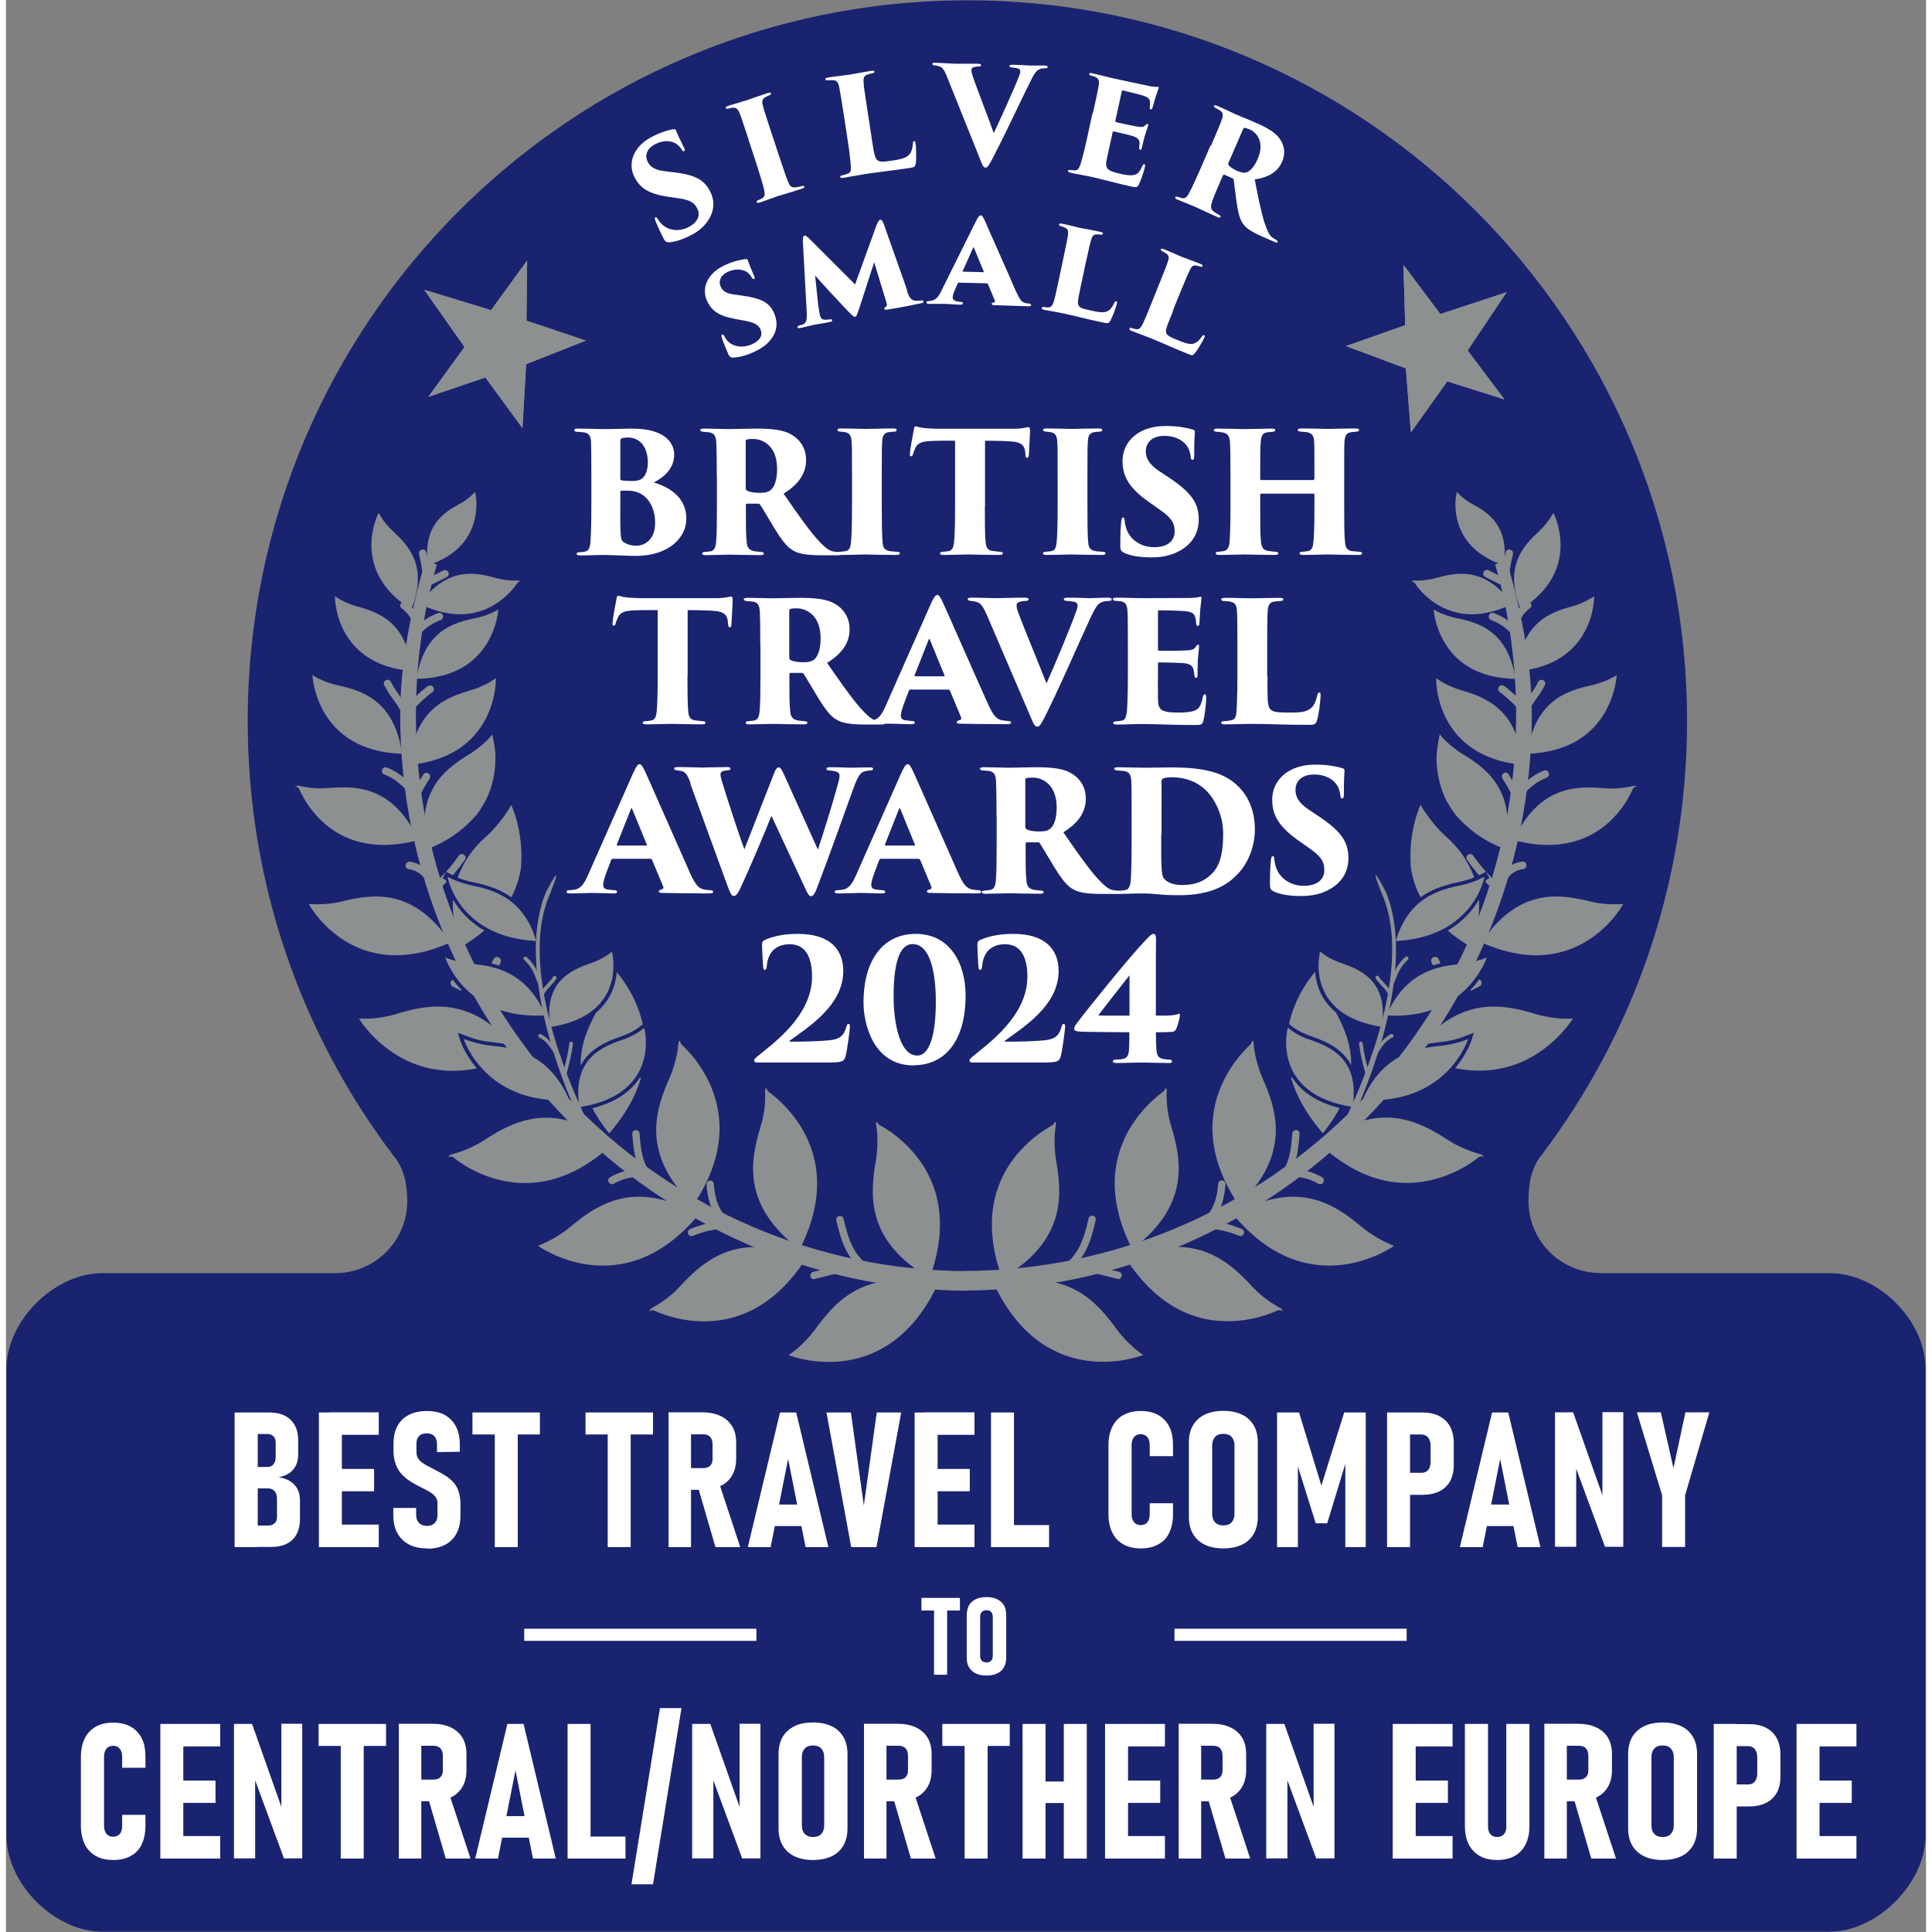 <?xml version="1.0" encoding="UTF-8"?>
<svg id="_2024" data-name="2024" width="120" height="120" xmlns="http://www.w3.org/2000/svg" xmlns:xlink="http://www.w3.org/1999/xlink" viewBox="0 0 118.67 119.41">
  <rect x="0" y="0" width="118.67" height="119.41" fill="#808080" stroke="none"/>
  <defs>
    <style>
      .cls-1 {
        fill-rule: evenodd;
      }

      .cls-1, .cls-2, .cls-3 {
        fill: #8c9091;
      }

      .cls-4 {
        fill: #1a236f;
      }

      .cls-5 {
        fill: #fff;
      }

      .cls-2 {
        stroke: #8c9091;
        stroke-miterlimit: 3.86;
      }

      .cls-2, .cls-6 {
        stroke-width: .75px;
      }

      .cls-6 {
        fill: none;
        stroke: #fff;
        stroke-miterlimit: 10;
      }

      .cls-7 {
        clip-path: url(#clippath-1);
      }

      .cls-8 {
        clip-path: url(#clippath);
      }
    </style>
    <clipPath id="clippath">
      <polygon class="cls-3" points="31.92 26.46 32.15 22.51 35.84 21.05 32.17 19.82 32.21 16.1 29.98 19.17 25.85 17.91 28.34 21.45 26.1 24.53 29.63 23.33 31.92 26.46 31.92 26.46"/>
    </clipPath>
    <clipPath id="clippath-1">
      <polygon class="cls-3" points="82.82 21.39 86.52 22.77 86.83 26.73 89.08 23.57 92.62 24.69 90.34 21.66 92.75 18.06 88.65 19.41 86.37 16.37 86.48 20.1 82.82 21.39 82.82 21.39"/>
    </clipPath>
  </defs>
  <g id="a01_sml_sil">
    <path class="cls-4" d="M98.55,78.69h14.16c3.04,0,5.93,2.95,5.93,5.9v28.86c0,2.95-2.99,5.94-5.93,5.94H5.96c-2.99,0-5.93-2.98-5.93-5.94v-28.86c0-2.95,2.94-5.9,5.93-5.9h14.39c2.46,0,4.45-2,4.45-4.45,0-1.1-.22-2.08-.88-2.85h0c-5.64-7.46-8.98-16.75-8.98-26.83C14.94,19.96,34.85.02,59.42.02s44.48,19.94,44.48,44.53c0,10.06-3.33,19.35-8.96,26.8h0c-.66.78-.84,1.78-.84,2.88,0,2.46,1.99,4.45,4.45,4.45"/>
    <g>
      <path class="cls-2" d="M59.39,78.94c-19.03-.1-34.43-15.61-34.43-34.73,0-3.27.45-6.43,1.31-9.43-.85,3-1.53,6.16-1.53,9.43,0,19.12,15.63,35.1,34.66,35.19"/>
      <path class="cls-2" d="M59.28,78.93c19.03-.09,34.43-15.61,34.43-34.73,0-3.27-.45-6.43-1.31-9.43.86,3,1.53,6.16,1.53,9.43,0,19.13-15.63,35.1-34.66,35.19"/>
      <path class="cls-1" d="M24.95,47.28c.25-3.47,2.33-4.2,3.81-4.63.44-.13.82-.31,1.09-.46.11-.06.28-.17.43-.28,0,0,0,.31-.06.76-.07.46-.23,1.08-.55,1.72-.64,1.26-1.96,2.61-4.73,2.89h0Z"/>
      <path class="cls-3" d="M26.98,54.28l.21.11.03.13c-.11.12-.24.24-.38.38-.1.11-.24.08-.32,0-.08-.08-.1-.22,0-.32.23-.23.41-.42.59-.61,0,0,0,0,.09-.09l-.22.41h0ZM27.99,52.88c.09-.12.22-.12.32-.05.1.07.14.2.05.32-.27.38-.5.67-.74.95l-.12-.06-.3-.16c.27-.29.5-.59.79-1h0Z"/>
      <path class="cls-1" d="M36.25,68.5c1.55-.39,2.44-1.12,2.94-1.9l.05.02c-.31,1.07-.92,2.22-1.96,3.42-.43-.54-.77-1.05-1.03-1.54h0ZM37.76,60.1c.36.42,1.24,1.58,1.6,3.21-.13.1-.28.22-.39.29-.22.14-.53.31-.9.44-.85.29-1.97.72-2.55,1.81-.02-1.28.45-2.35.94-3.25.92-.78,1.22-1.73,1.29-2.49h0Z"/>
      <path class="cls-3" d="M36.25,68.5c1.55-.39,2.44-1.12,2.94-1.9l.05.02c-.31,1.07-.92,2.22-1.96,3.42-.43-.54-.77-1.05-1.03-1.54h0Z"/>
      <path class="cls-1" d="M37.51,70.69c-2.71,2.53-5.22,2.69-7.05,2.23-.92-.23-1.68-.62-2.2-.95-.26-.17-.47-.32-.6-.43-.18-.14-.36,0-.36,0l.16-.17c.22-.06.47-.13.66-.2.39-.14.91-.36,1.42-.69,1.37-.89,3.25-1.98,5.8-1.03l.07.14.77.62.27-.23c.35.2.71.44,1.08.72h0Z"/>
      <path class="cls-3" d="M29.1,66.03c-2.43.49-4.25-.27-5.46-1.16-.61-.45-1.06-.92-1.37-1.29-.15-.18-.27-.34-.34-.45-.07-.11-.11-.17-.11-.17.22,0,.49,0,.68,0,.41-.03.98-.1,1.56-.27,1.88-.57,4.56-1.23,7.22,1.92-.47-.11-.93-.16-1.33-.21-.43-.04-.82-.14-1.1-.23-.12-.04-.3-.1-.47-.17l-.45-.17.14.46s.07.22.23.54c.16.32.42.75.8,1.2h0Z"/>
      <path class="cls-1" d="M29.55,57.52c-.41.34-.88.68-1.42,1-.41-1.12-.54-2.07-.49-2.89.37.62.97,1.34,1.92,1.89h0ZM31.84,53.49c-.08.63-.26,1.29-.61,1.96-.82-.59-1.73-.8-2.46-.95-.32-.07-.62-.17-.85-.26.41-1.08,1.16-1.84,1.86-2.45.42.61,1.07,1.24,2.06,1.7h0ZM31.2,50.24"/>
      <path class="cls-3" d="M29.55,57.52c-.41.34-.88.68-1.42,1-.41-1.12-.54-2.07-.49-2.89.37.62.97,1.34,1.92,1.89h0Z"/>
      <path class="cls-3" d="M31.84,53.49c-.08.63-.26,1.29-.61,1.96-.82-.59-1.73-.8-2.46-.95-.32-.07-.62-.17-.85-.26.41-1.08.95-1.82,1.77-2.55.92-.82,1.54-1.93,1.54-1.93,0,0,.75,1.52.61,3.72h0Z"/>
      <path class="cls-3" d="M27.47,58.25c-6.05,2.7-8.76-2.38-8.76-2.38.21.02.44.02.62.02.37,0,.88-.04,1.41-.17,1.81-.44,4.4-.94,6.73,2.53h0Z"/>
      <path class="cls-3" d="M30.05,45.39c.08.35.19.86.2,1.32.02.79-.11,1.84-.66,2.88.03-.06-.31.53-.48.74-.68.79-1.62,1.6-3.11,2.17-.72-3.7,1.25-5.04,2.68-5.91.42-.26.77-.56,1.01-.79.11-.1.24-.26.36-.4h0Z"/>
      <path class="cls-1" d="M25.49,51.92c-2.9.78-4.75-.07-5.89-1.1-.57-.52-.96-1.08-1.21-1.52-.12-.22-.21-.41-.27-.54-.08-.19-.3-.13-.3-.13l.22-.08c.19.05.4.09.54.11.33.05.79.09,1.28.05,1.67-.14,4.04-.21,5.63,3.2h0Z"/>
      <path class="cls-3" d="M24.48,46.59c-2.7-.09-4.07-1.32-4.78-2.5-.36-.6-.54-1.19-.65-1.63-.1-.44-.11-.73-.11-.73.15.09.32.18.44.24.27.13.66.28,1.09.38,1.47.32,3.54.89,4.01,4.24h0Z"/>
      <path class="cls-1" d="M25.37,41.96c.48-3.01,2.34-3.49,3.67-3.76.39-.08.74-.21.99-.32.1-.04.26-.13.4-.21,0,0-.02.27-.11.66-.1.4-.28.93-.61,1.46-.65,1.05-1.9,2.13-4.34,2.17h0Z"/>
      <path class="cls-3" d="M25.07,41.48c-4.81-.42-4.74-4.63-4.74-4.63.14.09.28.18.38.23.24.13.58.29.96.39,1.31.36,3.14.96,3.4,4h0Z"/>
      <path class="cls-3" d="M25.06,37.67c-3.89-2.44-2.03-5.97-2.03-5.97.08.14.17.28.22.36.15.21.36.49.64.75.95.87,2.24,2.17,1.16,4.86h0Z"/>
      <path class="cls-3" d="M25.58,37.32c1.7-2.34,3.48-1.94,4.72-1.59.36.1.71.14.97.15.1,0,.27,0,.43,0,.06.04.09.05.09.06,0,0-.11-.01-.18.09-.06.09-.16.22-.28.37-.25.29-.63.67-1.14.97-1,.61-2.52.98-4.61-.04h0Z"/>
      <path class="cls-3" d="M28.99,30.39c.04.18.07.39.08.54.02.33,0,.78-.13,1.28-.26.98-.99,2.12-2.86,2.73-.34-2.46,1-3.28,1.97-3.8.28-.15.52-.34.69-.49.06-.06.16-.16.25-.25h0Z"/>
      <path class="cls-3" d="M42.48,74.49c-3.33-3.23-2.29-5.99-1.46-7.88.24-.56.38-1.11.46-1.52.04-.19.06-.46.09-.69.15-.18.04.03.21.18.13.12.31.3.51.53.41.47.91,1.16,1.28,2.03.74,1.74.98,4.26-1.09,7.34h0Z"/>
      <path class="cls-3" d="M42.79,75.1c-4.73,5.66-9.9,1.9-9.91,1.9.21-.08.45-.19.63-.28.37-.19.86-.47,1.33-.86,1.59-1.32,3.94-3.09,7.95-.76h0Z"/>
      <path class="cls-3" d="M49.06,77.23c-3.7-2.8-3-5.66-2.41-7.64.18-.58.25-1.15.27-1.56.01-.2,0-.47,0-.69.13-.19.04.02.23.15.14.11.34.26.57.47.46.41,1.04,1.04,1.52,1.86.94,1.64,1.49,4.1-.19,7.41h0Z"/>
      <path class="cls-1" d="M49.44,77.8c-2.02,3.12-4.42,3.87-6.3,3.87-.95,0-1.78-.2-2.37-.39-.29-.1-.53-.19-.69-.27-.21-.09-.35.08-.35.08l.11-.2c.2-.11.42-.24.59-.35.35-.23.8-.57,1.21-1.02,1.41-1.51,3.54-3.55,7.8-1.73h0Z"/>
      <path class="cls-3" d="M43.5,72.96c.12,0,.23.06.25.21.08,1.15.44,2.06,1.48,2.57.13.06.16.2.11.31-.05.11-.17.17-.31.11-1.2-.59-1.64-1.63-1.73-2.95,0-.15.09-.24.21-.25h0Z"/>
      <path class="cls-3" d="M42.16,76.26c-.04-.11-.01-.24.13-.3.74-.3,1.31-.45,2.14-.48.15,0,.23.1.24.22,0,.12-.07.23-.22.24-.77.03-1.3.17-1.99.44-.14.06-.25-.02-.3-.13h0Z"/>
      <path class="cls-3" d="M38.92,69.85c.12,0,.23.06.24.21.08,1.13.19,1.87.87,2.75.09.12.05.25-.04.32-.09.08-.23.08-.32-.04-.75-.96-.87-1.77-.96-3-.01-.15.09-.24.21-.25h0Z"/>
      <path class="cls-3" d="M37.25,73.07c-.06-.1-.04-.24.09-.31.7-.4,1.24-.49,2.06-.49.15,0,.23.11.23.23s-.08.23-.23.23c-.73,0-1.21.08-1.83.43-.13.07-.25.02-.31-.09h0Z"/>
      <path class="cls-3" d="M30.02,59.54c.04-.08.07-.17.12-.25.07-.13.2-.16.31-.11.11.05.17.17.11.31l-.08.18c-.15-.05-.3-.09-.45-.13h0Z"/>
      <path class="cls-3" d="M30.02,59.54c.04-.08.07-.17.12-.25.07-.13.2-.16.31-.11.11.05.17.17.11.31l-.08.18c-.15-.05-.3-.09-.45-.13h0Z"/>
      <path class="cls-3" d="M27.62,60.55c.15.21.33.43.54.64l-.03.05c-.16-.08-.33-.17-.52-.26-.18-.09-.18-.35.02-.43h0Z"/>
      <path class="cls-3" d="M25.73,54.13c-.22-.21-.47-.36-.84-.41-.15-.02-.21-.14-.19-.26.02-.12.11-.22.26-.2.43.06.74.23,1.01.47.13.12.25.25.37.4.12.15.24.31.37.48.09.12.05.25-.04.32-.09.07-.23.08-.32-.04-.11-.15-.21-.28-.31-.41-.1-.13-.2-.25-.31-.35h0Z"/>
      <path class="cls-3" d="M23.38,47.87c-.14-.05-.17-.19-.13-.3.04-.11.16-.19.3-.13.39.15.68.34.95.55.27.22.53.47.84.75.11.1.1.24.02.33-.08.09-.21.12-.32.02-.29-.26-.52-.5-.77-.7-.25-.21-.52-.38-.88-.52h0Z"/>
      <path class="cls-3" d="M26.11,47.81c.1.06.15.19.07.32-.3.47-.5.77-.66,1.32-.04.14-.17.19-.29.15-.11-.03-.2-.14-.15-.29.18-.6.39-.93.72-1.44.08-.13.22-.13.32-.07h0Z"/>
      <path class="cls-3" d="M26.08,42.41c.12-.09.25-.05.32.05.07.09.07.23-.05.32-.28.21-.49.4-.7.59-.2.2-.4.4-.65.65-.11.11-.24.08-.32,0-.08-.08-.11-.22,0-.33.26-.26.47-.48.68-.68.21-.2.43-.39.72-.61h0Z"/>
      <path class="cls-3" d="M23.66,42.84c-.09-.15-.19-.31-.28-.49-.07-.14,0-.26.1-.31.11-.05.24-.03.31.1.09.19.19.35.28.49.1.15.19.28.29.42.19.27.39.54.57.93.06.13,0,.26-.11.31-.11.05-.24.03-.3-.11-.19-.39-.38-.66-.57-.93-.1-.13-.19-.27-.29-.41h0Z"/>
      <path class="cls-3" d="M27,38.02c.04.11.01.24-.13.3-.54.22-.86.43-1.3.87-.11.11-.24.08-.32,0-.09-.09-.11-.22,0-.33.48-.49.85-.73,1.45-.97.14-.05.25.02.3.13h0Z"/>
      <path class="cls-3" d="M24.43,37.28c.07-.09.2-.13.32-.04.44.34.69.69.88,1.26.05.14-.03.25-.15.29-.11.04-.24,0-.29-.15-.16-.47-.36-.76-.73-1.04-.12-.09-.11-.23-.04-.32h0Z"/>
      <path class="cls-3" d="M27.34,35.36c.05.11.03.24-.1.31l-.92.46c-.13.07-.25,0-.31-.1-.05-.11-.03-.24.1-.31l.92-.46c.13-.07.25,0,.31.1h0Z"/>
      <path class="cls-3" d="M25.71,33.97c.12-.03.24.03.27.18.12.53.21.86.23,1.42,0,.15-.1.24-.22.24-.12,0-.23-.07-.24-.22-.03-.53-.11-.84-.22-1.34-.03-.15.06-.25.17-.27h0Z"/>
      <path class="cls-3" d="M33.54,55.44c-1.1,2.75-.39,6.41.56,9.34.81,2.49,1.81,4.5,2.11,5.08l-.06.05-.59-.47c-.16-.33-1.17-2.45-1.92-5.09-.82-2.89-1.38-6.46-.28-9.18,0,0,1.35-2.62.18.28Z"/>
      <path class="cls-3" d="M39.45,63.53s1.1,4.1-4.01,4.9c-.46-2.99,1.38-3.73,2.7-4.18.39-.13.72-.31.95-.46.1-.06.23-.17.36-.26h0Z"/>
      <path class="cls-3" d="M34.82,67.99c-5.25.3-6.53-3.78-6.53-3.78.17.07.36.13.48.17.3.09.7.19,1.15.24,1.5.15,3.64.47,4.9,3.37h0Z"/>
      <path class="cls-3" d="M37.45,58.82s1.05,3.9-3.81,4.66c-.43-2.84,1.31-3.54,2.57-3.97.37-.13.68-.3.9-.44.09-.06.22-.16.34-.25h0Z"/>
      <path class="cls-3" d="M33.35,62.76c-2.51.15-4.05-.76-4.97-1.68-.46-.47-.77-.94-.96-1.3-.1-.18-.16-.33-.21-.44-.04-.1-.06-.16-.06-.16.17.07.34.13.46.16.28.08.67.18,1.09.22,1.43.14,3.46.44,4.65,3.2h0Z"/>
      <path class="cls-3" d="M32.77,58.16c-4.83-.25-5.48-3.96-5.48-3.97.15.08.32.15.42.2.26.11.62.24,1.02.32,1.35.28,3.26.77,4.04,3.45h0Z"/>
      <path class="cls-3" d="M34.94,64.38c.06,0,.11.06.1.13-.09.73-.21,1.16-.4,1.88-.02.07-.08.1-.14.08-.06-.02-.1-.07-.08-.14.19-.71.31-1.13.4-1.85,0-.07.07-.11.13-.1h0Z"/>
      <path class="cls-3" d="M32.96,64.13c-.06-.03-.08-.1-.05-.16.03-.05.09-.08.15-.05.31.16.5.36.67.58.17.22.32.47.54.75.04.06.03.12-.02.16-.05.04-.12.04-.16-.02-.21-.27-.34-.51-.5-.72-.16-.21-.34-.4-.63-.55h0Z"/>
      <path class="cls-3" d="M33.62,60.64c.07-.08.13-.16.2-.27.04-.06.11-.07.16-.03.05.03.07.1.03.16-.06.1-.13.19-.2.26-.07.08-.13.14-.19.21-.13.13-.25.26-.36.47-.03.06-.1.08-.15.05-.06-.03-.08-.09-.05-.16.11-.21.24-.35.36-.48.06-.07.13-.13.19-.21h0Z"/>
      <path class="cls-3" d="M32.02,59.15s.11-.06.16,0c.48.45.66.83.89,1.48.02.07-.01.13-.07.15-.06.02-.12,0-.15-.07-.22-.61-.38-.97-.83-1.39-.05-.05-.05-.12,0-.16h0Z"/>
      <g>
        <polygon class="cls-3" points="31.92 26.46 32.15 22.51 35.84 21.05 32.17 19.82 32.21 16.1 29.98 19.17 25.85 17.91 28.34 21.45 26.1 24.53 29.63 23.33 31.92 26.46 31.92 26.46"/>
        <g class="cls-8">
          <polygon class="cls-3" points="29.95 18.92 30.45 21.27 25.49 17.65 29.95 18.92 29.95 18.92"/>
          <polygon class="cls-3" points="32.41 19.59 30.45 21.27 32.27 15.83 32.41 19.59 32.41 19.59"/>
          <polygon class="cls-3" points="29.95 18.92 30.45 21.27 32.27 15.83 29.95 18.92 29.95 18.92"/>
          <polygon class="cls-3" points="32.41 19.59 30.45 21.27 36.15 21.04 32.41 19.59 32.41 19.59"/>
          <polygon class="cls-3" points="36.15 21.04 30.45 21.27 32.45 22.73 36.15 21.04 36.15 21.04"/>
          <polygon class="cls-3" points="32.45 22.73 30.45 21.27 32.08 27.04 32.45 22.73 32.45 22.73"/>
          <polygon class="cls-3" points="32.08 27.04 30.45 21.27 29.53 23.68 32.08 27.04 32.08 27.04"/>
          <polygon class="cls-3" points="29.53 23.68 30.45 21.27 25.94 24.64 29.53 23.68 29.53 23.68"/>
          <polygon class="cls-3" points="25.94 24.64 30.45 21.27 28.17 21.45 25.94 24.64 25.94 24.64"/>
          <polygon class="cls-3" points="28.17 21.45 30.45 21.27 25.49 17.65 28.17 21.45 28.17 21.45"/>
        </g>
      </g>
      <g>
        <polygon class="cls-3" points="82.82 21.39 86.52 22.77 86.83 26.73 89.08 23.57 92.62 24.69 90.34 21.66 92.75 18.06 88.65 19.41 86.37 16.37 86.48 20.1 82.82 21.39 82.82 21.39"/>
        <g class="cls-7">
          <polygon class="cls-3" points="90.59 21.7 88.2 21.5 93.1 17.79 90.59 21.7 90.59 21.7"/>
          <polygon class="cls-3" points="89.23 23.86 88.2 21.5 92.86 24.83 89.23 23.86 89.23 23.86"/>
          <polygon class="cls-3" points="90.59 21.7 88.2 21.5 92.86 24.83 90.59 21.7 90.59 21.7"/>
          <polygon class="cls-3" points="89.23 23.86 88.2 21.5 86.75 27.04 89.23 23.86 89.23 23.86"/>
          <polygon class="cls-3" points="86.75 27.04 88.2 21.5 86.23 22.99 86.75 27.04 86.75 27.04"/>
          <polygon class="cls-3" points="86.23 22.99 88.2 21.5 82.23 21.37 86.23 22.99 86.23 22.99"/>
          <polygon class="cls-3" points="82.23 21.37 88.2 21.5 86.17 19.9 82.23 21.37 82.23 21.37"/>
          <polygon class="cls-3" points="86.17 19.9 88.2 21.5 86.31 16.18 86.17 19.9 86.17 19.9"/>
          <polygon class="cls-3" points="86.31 16.18 88.2 21.5 88.69 19.25 86.31 16.18 86.31 16.18"/>
          <polygon class="cls-3" points="88.69 19.25 88.2 21.5 93.1 17.79 88.69 19.25 88.69 19.25"/>
        </g>
      </g>
      <path class="cls-3" d="M57.09,78.99c-4.01-2.32-3.67-5.25-3.32-7.3.1-.6.1-1.17.08-1.58-.01-.2-.05-.46-.08-.68.1-.21.04.01.25.12.15.08.37.22.63.39.51.36,1.16.9,1.73,1.66,1.14,1.51,1.98,3.89.71,7.39h0Z"/>
      <path class="cls-3" d="M48.37,83.76c.18-.13.4-.29.55-.42.31-.27.72-.67,1.08-1.16,1.22-1.67,3.08-3.95,7.53-2.67-3.23,6.64-9.15,4.25-9.15,4.25h0Z"/>
      <path class="cls-3" d="M51.49,75.16c.12-.03.24.02.28.17.3,1.29.59,2.2,1.63,2.97.12.09.12.23.05.32-.07.1-.2.14-.32.05-1.14-.84-1.48-1.83-1.81-3.24-.03-.15.06-.25.17-.27h0Z"/>
      <path class="cls-3" d="M49.99,79.06c-.15.03-.25-.06-.27-.17-.03-.12.03-.24.17-.28.45-.1.8-.2,1.15-.29.35-.08.71-.15,1.17-.18.15-.01.24.09.24.21,0,.12-.06.24-.21.25-.45.03-.8.09-1.14.17-.34.08-.68.18-1.12.28h0Z"/>
      <path class="cls-1" d="M93.72,47.28c-.25-3.47-2.33-4.2-3.81-4.63-.44-.13-.82-.31-1.09-.46-.11-.06-.28-.17-.43-.28,0,0,0,.31.06.76.07.46.23,1.08.55,1.72.64,1.26,1.96,2.61,4.73,2.89h0Z"/>
      <path class="cls-3" d="M91.69,54.28l-.22-.4c.09.1.09.09.09.09.17.19.36.38.59.61.1.11.08.24,0,.32-.08.09-.22.11-.32,0-.14-.14-.26-.26-.38-.38l.03-.13.21-.12h0ZM90.68,52.88c.29.41.53.7.79,1l-.3.16-.12.06c-.25-.28-.47-.57-.74-.95-.09-.12-.04-.25.05-.32.1-.07.23-.07.32.05h0Z"/>
      <path class="cls-1" d="M82.42,68.49c-.26.49-.6,1.01-1.03,1.54-1.04-1.2-1.65-2.35-1.96-3.42l.05-.02c.5.78,1.38,1.51,2.94,1.9h0ZM80.91,60.09c.07.76.36,1.71,1.29,2.49.49.9.96,1.97.94,3.25-.58-1.09-1.69-1.52-2.55-1.81-.37-.13-.68-.3-.9-.44-.11-.07-.26-.18-.39-.29.36-1.63,1.24-2.79,1.6-3.21h0Z"/>
      <path class="cls-3" d="M82.42,68.49c-1.56-.39-2.44-1.12-2.94-1.9l-.05.02c.31,1.07.92,2.22,1.96,3.42.43-.53.77-1.05,1.03-1.54h0Z"/>
      <path class="cls-1" d="M81.16,70.68c2.71,2.54,5.22,2.69,7.05,2.23.92-.23,1.68-.62,2.2-.95.26-.17.47-.32.6-.43.18-.14.36,0,.36,0l-.16-.17c-.22-.06-.47-.13-.65-.2-.39-.14-.91-.36-1.42-.69-1.37-.89-3.25-1.98-5.79-1.03l-.07.14-.77.62-.27-.23c-.35.2-.71.44-1.08.72h0Z"/>
      <path class="cls-3" d="M89.56,66.02c2.43.49,4.25-.27,5.46-1.16.61-.45,1.06-.92,1.37-1.29.15-.18.27-.34.34-.44.08-.11.11-.17.11-.17-.22,0-.49,0-.68,0-.41-.03-.98-.1-1.56-.27-1.88-.57-4.56-1.23-7.22,1.92.47-.11.93-.16,1.33-.21.43-.04.82-.14,1.1-.23.12-.04.3-.1.47-.17l.44-.17-.14.46s-.07.22-.23.54c-.16.32-.42.76-.8,1.21h0Z"/>
      <path class="cls-1" d="M89.12,57.52c.95-.55,1.55-1.27,1.92-1.89.05.81-.08,1.76-.49,2.89-.55-.32-1.02-.65-1.42-1h0ZM86.82,53.48c.99-.47,1.64-1.09,2.06-1.7.69.61,1.45,1.37,1.86,2.45-.23.09-.53.19-.85.26-.73.15-1.64.37-2.46.96-.35-.67-.53-1.34-.61-1.96h0ZM87.47,50.24"/>
      <path class="cls-3" d="M89.12,57.52c.41.34.88.68,1.42,1,.41-1.13.54-2.07.49-2.89-.37.62-.97,1.34-1.92,1.89h0Z"/>
      <path class="cls-3" d="M86.82,53.48c.08.63.26,1.29.61,1.96.82-.59,1.73-.8,2.46-.96.32-.07.62-.17.85-.26-.41-1.08-.95-1.82-1.77-2.55-.92-.82-1.54-1.92-1.54-1.92,0,0-.75,1.52-.61,3.72h0Z"/>
      <path class="cls-3" d="M91.2,58.25c6.05,2.7,8.76-2.38,8.76-2.38-.21.02-.44.02-.62.02-.37,0-.88-.04-1.41-.17-1.81-.44-4.4-.94-6.73,2.53h0Z"/>
      <path class="cls-3" d="M88.62,45.38c-.08.35-.18.86-.2,1.32-.02.79.11,1.84.66,2.88-.03-.06.31.53.48.74.68.8,1.62,1.6,3.11,2.17.72-3.7-1.25-5.04-2.68-5.91-.42-.26-.77-.56-1.01-.79-.11-.1-.24-.26-.36-.4h0Z"/>
      <path class="cls-1" d="M93.18,51.92c2.9.78,4.75-.07,5.89-1.1.57-.52.96-1.08,1.21-1.52.12-.22.21-.41.27-.54.08-.19.3-.12.3-.12l-.22-.08c-.19.05-.4.09-.54.11-.33.05-.79.09-1.28.05-1.67-.14-4.04-.21-5.63,3.2h0Z"/>
      <path class="cls-3" d="M94.01,46.59c2.7-.09,4.07-1.32,4.78-2.5.36-.6.54-1.19.65-1.63.1-.44.11-.73.11-.73-.15.09-.32.18-.44.24-.27.13-.65.28-1.09.38-1.47.32-3.53.89-4,4.24h0Z"/>
      <path class="cls-1" d="M93.3,41.96c-.48-3.01-2.34-3.49-3.67-3.76-.39-.08-.74-.21-.99-.32-.1-.05-.26-.13-.4-.21,0,0,.02.27.11.66.1.4.28.93.61,1.46.65,1.05,1.9,2.13,4.34,2.17h0Z"/>
      <path class="cls-3" d="M93.42,41.48c4.81-.42,4.74-4.63,4.74-4.63-.14.09-.28.18-.38.23-.24.13-.58.29-.96.39-1.31.36-3.14.96-3.4,4h0Z"/>
      <path class="cls-3" d="M93.61,37.67c3.89-2.44,2.03-5.97,2.03-5.97-.08.14-.17.28-.22.36-.15.21-.37.49-.64.75-.95.87-2.24,2.17-1.16,4.86h0Z"/>
      <path class="cls-3" d="M93.09,37.32c-1.7-2.34-3.48-1.94-4.72-1.59-.37.1-.71.14-.97.15-.1,0-.27,0-.43,0-.06.04-.09.05-.09.06,0,.01.11-.01.18.09.06.09.16.22.28.37.25.3.64.67,1.14.97,1,.61,2.52.98,4.61-.04h0Z"/>
      <path class="cls-3" d="M89.67,30.39c-.04.18-.07.39-.08.54-.02.33,0,.78.13,1.28.26.98.99,2.12,2.86,2.73.34-2.46-1-3.28-1.97-3.8-.29-.15-.52-.34-.69-.49-.07-.06-.16-.16-.25-.25h0Z"/>
      <path class="cls-3" d="M76.19,74.49c3.33-3.23,2.29-5.99,1.46-7.88-.24-.56-.38-1.11-.46-1.52-.04-.19-.06-.46-.09-.69-.15-.17-.04.03-.21.18-.13.12-.31.3-.51.53-.41.47-.91,1.16-1.28,2.03-.74,1.74-.98,4.26,1.09,7.34h0Z"/>
      <path class="cls-3" d="M75.88,75.1c4.73,5.66,9.91,1.9,9.91,1.9-.21-.08-.45-.19-.63-.28-.37-.19-.86-.47-1.33-.86-1.59-1.32-3.94-3.09-7.95-.76h0Z"/>
      <path class="cls-3" d="M69.6,77.22c3.7-2.8,3-5.66,2.41-7.64-.18-.58-.25-1.15-.27-1.56-.01-.2,0-.47,0-.69-.13-.19-.04.02-.23.15-.14.1-.34.26-.57.47-.46.41-1.04,1.04-1.52,1.86-.94,1.64-1.49,4.1.19,7.41h0Z"/>
      <path class="cls-1" d="M69.22,77.79c2.02,3.12,4.42,3.88,6.3,3.87.95,0,1.78-.2,2.37-.39.29-.1.53-.2.69-.27.21-.09.35.08.35.08l-.11-.2c-.2-.11-.42-.24-.59-.35-.35-.23-.8-.57-1.21-1.02-1.41-1.51-3.54-3.55-7.8-1.73h0Z"/>
      <path class="cls-3" d="M75.16,72.95c-.12,0-.23.06-.24.21-.08,1.15-.44,2.06-1.48,2.57-.13.06-.16.2-.11.31.05.11.17.17.31.11,1.2-.59,1.64-1.63,1.73-2.95,0-.15-.09-.24-.21-.25h0Z"/>
      <path class="cls-3" d="M76.51,76.26c.04-.11.01-.24-.13-.3-.74-.3-1.31-.45-2.14-.48-.15,0-.23.1-.24.22,0,.12.07.23.22.24.77.03,1.3.17,1.99.44.14.06.25-.02.3-.13h0Z"/>
      <path class="cls-3" d="M79.75,69.84c-.12,0-.23.07-.25.22-.08,1.13-.18,1.87-.87,2.75-.09.12-.05.25.04.32.09.07.23.08.32-.04.75-.96.87-1.77.96-3,.01-.15-.09-.24-.21-.25h0Z"/>
      <path class="cls-3" d="M81.42,73.07c.06-.1.04-.24-.08-.31-.7-.4-1.24-.49-2.06-.49-.15,0-.23.11-.23.23s.08.23.23.23c.73,0,1.21.08,1.83.43.13.07.25.02.31-.08h0Z"/>
      <path class="cls-3" d="M88.65,59.53c-.15.04-.3.08-.45.13l-.08-.18c-.06-.13,0-.25.11-.31.11-.05.24-.03.31.11.04.08.08.17.12.25h0Z"/>
      <path class="cls-3" d="M88.65,59.53c-.04-.08-.08-.17-.12-.25-.07-.14-.2-.16-.31-.11-.11.05-.17.17-.11.31l.08.18c.15-.05.3-.09.45-.13h0Z"/>
      <path class="cls-3" d="M91.05,60.54c-.15.21-.33.43-.54.64l.04.05c.16-.08.33-.17.52-.26.18-.09.18-.35-.01-.43h0Z"/>
      <path class="cls-3" d="M92.94,54.12c.22-.21.47-.36.84-.41.15-.02.21-.14.19-.26-.02-.12-.11-.22-.26-.2-.43.06-.74.23-1,.47-.13.12-.25.25-.37.4-.12.15-.24.31-.37.48-.09.12-.05.25.04.32.09.07.23.08.32-.04.11-.15.21-.29.31-.41.1-.13.2-.25.31-.35h0Z"/>
      <path class="cls-3" d="M95.22,48.06c.14-.05.17-.19.13-.3-.04-.11-.16-.19-.3-.13-.39.15-.68.34-.95.56-.27.22-.53.47-.84.76-.11.1-.1.24-.02.33.08.09.21.12.32.01.29-.26.52-.5.77-.7.25-.21.52-.38.88-.52h0Z"/>
      <path class="cls-3" d="M92.56,47.8c-.1.06-.15.19-.07.32.3.47.5.77.66,1.32.04.14.17.19.29.15.11-.03.2-.14.15-.29-.18-.6-.39-.93-.72-1.44-.08-.13-.22-.13-.32-.07h0Z"/>
      <path class="cls-3" d="M92.59,42.4c-.12-.09-.25-.05-.32.05-.07.09-.07.23.05.32.28.21.49.4.7.59.2.2.4.4.65.65.11.11.24.08.32,0,.08-.08.11-.22,0-.33-.26-.26-.47-.47-.68-.68-.21-.2-.43-.39-.72-.61h0Z"/>
      <path class="cls-3" d="M94.83,42.84c.09-.15.19-.31.28-.49.07-.14,0-.26-.1-.31-.11-.05-.24-.03-.31.1-.09.19-.19.35-.28.49s-.19.28-.29.42c-.19.27-.39.54-.57.93-.07.13,0,.26.11.31.11.05.24.03.3-.11.19-.39.38-.66.57-.93.1-.13.19-.27.29-.41h0Z"/>
      <path class="cls-3" d="M91.66,38.02c-.04.11-.01.24.13.3.54.22.86.43,1.3.87.11.11.24.08.32,0,.08-.09.1-.22,0-.33-.48-.49-.85-.73-1.45-.97-.14-.05-.25.02-.3.13h0Z"/>
      <path class="cls-3" d="M94.23,37.27c-.07-.09-.2-.13-.32-.04-.44.34-.69.69-.88,1.26-.05.14.03.25.14.29.11.04.24,0,.29-.15.16-.47.36-.76.73-1.04.12-.09.11-.23.04-.32h0Z"/>
      <path class="cls-3" d="M91.33,35.35c-.06.11-.03.24.1.31l.92.46c.13.07.25,0,.31-.1.05-.11.03-.24-.1-.31l-.92-.46c-.13-.07-.26,0-.31.1h0Z"/>
      <path class="cls-3" d="M92.96,33.97c-.12-.03-.24.03-.27.18-.12.53-.21.86-.23,1.42,0,.15.1.24.22.24.12,0,.23-.07.24-.22.03-.53.11-.84.22-1.34.03-.15-.06-.25-.17-.27h0Z"/>
      <path class="cls-3" d="M85.12,55.43c1.1,2.75.39,6.41-.56,9.34-.81,2.49-1.81,4.5-2.11,5.08l.06.05.59-.47c.16-.33,1.16-2.45,1.92-5.09.82-2.89,1.38-6.46.28-9.18,0,0-1.35-2.62-.18.28Z"/>
      <path class="cls-3" d="M79.22,63.52s-1.1,4.1,4.01,4.9c.46-2.99-1.38-3.73-2.7-4.18-.39-.13-.72-.31-.95-.46-.1-.06-.23-.17-.36-.27h0Z"/>
      <path class="cls-3" d="M83.84,67.99c5.26.3,6.53-3.77,6.53-3.77-.17.07-.36.13-.48.17-.3.09-.7.19-1.15.24-1.5.15-3.65.47-4.9,3.37h0Z"/>
      <path class="cls-3" d="M81.22,58.81s-1.05,3.9,3.81,4.66c.44-2.84-1.31-3.54-2.57-3.97-.37-.13-.68-.3-.9-.44-.09-.06-.22-.16-.34-.25h0Z"/>
      <path class="cls-3" d="M85.32,62.76c2.51.15,4.05-.76,4.97-1.68.46-.47.77-.95.96-1.3.1-.18.16-.33.21-.44.04-.1.06-.16.06-.16-.17.07-.35.13-.46.16-.28.08-.67.18-1.09.23-1.43.14-3.46.44-4.65,3.2h0Z"/>
      <path class="cls-3" d="M85.9,58.16c4.83-.25,5.48-3.96,5.48-3.97-.16.08-.32.15-.42.2-.26.11-.62.24-1.02.32-1.35.28-3.26.77-4.04,3.45h0Z"/>
      <path class="cls-3" d="M83.73,64.38c-.06,0-.11.06-.1.13.09.73.21,1.16.4,1.88.02.07.08.1.14.08.06-.02.1-.07.08-.14-.19-.71-.31-1.13-.4-1.85,0-.07-.07-.11-.13-.1h0Z"/>
      <path class="cls-3" d="M85.7,64.13c.06-.04.08-.1.05-.16-.03-.06-.09-.08-.16-.05-.3.16-.5.36-.67.58-.17.22-.32.47-.54.75-.04.06-.03.12.02.16.05.04.12.04.16-.02.21-.26.35-.51.5-.72.16-.21.34-.4.63-.55h0Z"/>
      <path class="cls-3" d="M85.05,60.63c-.07-.08-.13-.16-.2-.27-.04-.06-.1-.07-.16-.04-.05.04-.07.1-.03.16.07.1.13.19.2.26.07.08.13.14.19.21.13.13.25.26.36.47.03.06.1.08.15.05.06-.03.08-.09.05-.16-.11-.21-.24-.35-.36-.48-.06-.07-.13-.13-.19-.21h0Z"/>
      <path class="cls-3" d="M86.65,59.14s-.11-.06-.16,0c-.48.45-.66.83-.89,1.48-.02.07.01.13.07.15.06.02.12,0,.15-.07.22-.61.38-.97.83-1.39.05-.05.05-.12,0-.16h0Z"/>
      <path class="cls-3" d="M61.58,78.99c4.01-2.32,3.67-5.25,3.32-7.3-.1-.6-.1-1.17-.08-1.58.01-.2.05-.46.08-.68-.1-.21-.04.01-.25.13-.16.09-.37.22-.63.39-.51.36-1.16.9-1.74,1.66-1.14,1.51-1.98,3.89-.71,7.39h0Z"/>
      <path class="cls-3" d="M70.29,83.75c-.18-.13-.4-.29-.55-.42-.31-.27-.72-.67-1.08-1.16-1.22-1.67-3.08-3.95-7.53-2.67,3.23,6.64,9.15,4.25,9.15,4.25h0Z"/>
      <path class="cls-3" d="M67.18,75.15c-.12-.03-.24.03-.27.17-.3,1.29-.59,2.2-1.63,2.97-.12.09-.12.23-.05.32.07.1.2.14.32.05,1.13-.84,1.48-1.83,1.8-3.24.03-.15-.05-.25-.17-.28h0Z"/>
      <path class="cls-3" d="M68.68,79.05c.15.03.25-.06.27-.17.03-.12-.03-.24-.17-.28-.45-.1-.8-.2-1.15-.29-.35-.08-.71-.15-1.18-.17-.15-.01-.24.09-.24.21,0,.12.07.23.22.24.45.03.8.09,1.14.17.34.08.68.18,1.12.28h0Z"/>
    </g>
    <g>
      <path class="cls-5" d="M40.96,14.97c-.15.01-.24-.07-.31-.21-.3-.6-.42-.89-.51-1.11-.05-.14-.05-.2,0-.22.05-.03.09.04.13.09.04.07.09.13.15.21.43.54,1.16.61,1.74.32.7-.36.74-.83.57-1.15-.16-.31-.35-.54-1.2-.65l-.62-.09c-1.23-.18-1.74-.57-2.07-1.22-.43-.85-.07-1.9,1.11-2.5.32-.16.55-.26.89-.36.13-.04.27-.07.41-.09.09-.02.12,0,.15.06.11.24.17.4.5,1.06.07.13.07.2.01.23-.04.02-.08.01-.15-.1-.04-.07-.16-.24-.35-.36-.26-.17-.73-.25-1.26.02-.61.31-.66.76-.49,1.1.13.25.36.5,1.04.58l.51.06c1.39.16,1.94.46,2.32,1.21.26.51.28,1.13-.11,1.74-.3.48-.74.78-1.13.97-.56.28-.99.4-1.34.42Z"/>
      <path class="cls-5" d="M45.91,8.66c-.4-1.22-.48-1.45-.58-1.7-.09-.22-.22-.33-.41-.3-.06,0-.14.02-.25.05-.09.03-.16.02-.18-.04-.02-.05.02-.08.15-.13.32-.1,1.1-.33,1.16-.35.07-.02.99-.35,1.28-.44.13-.04.18-.03.2.02.02.06-.05.1-.12.13-.08.03-.12.05-.22.1-.19.11-.24.24-.16.52.06.26.13.47.53,1.69l.46,1.39c.2.62.45,1.35.59,1.68.08.2.18.33.43.3.11,0,.26-.05.36-.07.13-.04.18-.02.19.02.01.04-.01.09-.14.13-.54.18-1.39.43-1.46.45-.04.01-.86.31-1.13.4-.13.04-.19.05-.22-.02-.02-.06.04-.1.13-.13.08-.03.15-.07.23-.11.16-.08.16-.27.11-.51-.08-.34-.25-.91-.5-1.69l-.46-1.39Z"/>
      <path class="cls-5" d="M53.47,8.3c.13.83.19,1.42.36,1.57.14.14.3.16.98.05.45-.07.71-.12.92-.28.18-.12.29-.36.32-.75.01-.09.02-.16.08-.17.06,0,.07.03.09.15.03.19.06.98.01,1.23-.03.22-.1.24-.43.29-1.13.17-1.9.24-2.77.38-.39.06-.83.15-1.28.22-.11.02-.18.01-.19-.06,0-.05.04-.08.15-.1.1-.02.19-.04.27-.08.29-.09.27-.24.2-.9-.03-.33-.1-.82-.18-1.33l-.22-1.44c-.21-1.34-.24-1.48-.29-1.74-.05-.23-.13-.36-.34-.38-.08-.01-.2,0-.33,0-.09.01-.17.01-.18-.06-.01-.07.07-.09.23-.12.47-.07.9-.11,1.22-.16.07-.01,1.09-.19,1.38-.24.15-.02.2,0,.21.04.01.07-.07.1-.18.12-.08.02-.16.03-.27.08-.22.07-.25.24-.22.53.02.26.04.43.25,1.78l.21,1.37Z"/>
      <path class="cls-5" d="M58.16,4.73c-.22-.52-.31-.6-.59-.66-.07-.02-.14-.03-.19-.03-.09-.02-.13-.05-.13-.09,0-.06.07-.07.18-.07.45.01.93.05,1.26.06.29,0,.74,0,1.39,0,.12,0,.19.04.19.09,0,.05-.05.08-.13.08-.1,0-.15,0-.22.02-.22.03-.25.12-.25.2,0,.11.04.28.17.64.37,1.02.86,2.27,1.21,3.26.36-.76,1.28-2.77,1.57-3.54.04-.09.07-.2.07-.27,0-.11-.05-.17-.19-.2-.1-.03-.24-.04-.33-.05-.11-.01-.15-.04-.15-.09,0-.05.04-.08.18-.08.55.01.96.05,1.08.05s.66,0,.92,0c.13,0,.18.03.18.09s-.04.08-.15.08c-.1,0-.23,0-.37.07-.18.08-.3.25-.54.73-.35.71-.67,1.37-1.17,2.41-.56,1.17-.94,1.91-1.16,2.34-.25.48-.34.59-.45.59-.12,0-.18-.12-.33-.51l-2.05-5.11Z"/>
      <path class="cls-5" d="M67.18,7c.29-1.32.32-1.49.36-1.75.04-.24,0-.39-.2-.49-.07-.03-.18-.06-.26-.08-.1-.03-.14-.07-.13-.12s.06-.06.19-.03c.46.1.85.21,1.2.29.17.04,2.16.47,2.29.49.16.04.36.06.44.06.06,0,.1-.01.14,0,.04,0,.04.04.03.08s-.04.12-.12.35c-.06.16-.14.44-.26.86-.01.06-.06.11-.11.1-.04,0-.06-.06-.06-.13.02-.09.03-.17.02-.29,0-.2-.08-.32-.46-.44-.26-.08-.96-.25-1.21-.31-.05-.01-.07.01-.08.07l-.39,1.78c-.01.06-.01.1.04.11.23.06.88.19,1.18.25.4.07.51.07.63-.06.06-.06.1-.09.14-.08.05.01.04.06.03.11-.02.08-.12.36-.22.68-.05.18-.14.58-.16.67-.02.11-.06.15-.11.14-.06-.01-.06-.07-.06-.15,0-.07.01-.13.02-.19.02-.24-.06-.41-.46-.52-.22-.07-.89-.23-1.14-.28-.04,0-.06.03-.07.09l-.12.56c-.06.28-.17.75-.23,1.06-.12.57-.03.72.87.92.21.05.53.11.78.07s.38-.2.54-.55c.04-.09.08-.14.13-.12.06.01.05.1.03.19-.07.32-.29.91-.37,1.06-.1.2-.16.19-.46.13-1.12-.25-1.72-.43-2.57-.62-.38-.08-.73-.13-1.17-.23-.15-.03-.19-.07-.18-.12,0-.04.06-.07.18-.05.1.01.18.02.25.02.23.02.33-.28.46-.79.09-.32.2-.8.31-1.3l.31-1.43Z"/>
      <path class="cls-5" d="M74.48,9c.51-1.18.57-1.34.66-1.59.12-.32.07-.46-.09-.57-.1-.07-.23-.13-.29-.16-.09-.05-.12-.1-.1-.14.02-.05.08-.05.2,0,.33.14,1.05.48,1.15.53.14.06.89.36,1.24.52.72.31,1.19.6,1.44.94.28.36.44.89.18,1.47-.28.64-.86.97-1.69,1.09.17.87.37,1.93.6,2.66.21.62.33.83.53.96.08.05.12.07.18.11.08.04.12.09.1.13-.03.07-.11.04-.19,0l-.69-.3c-.78-.34-1.09-.56-1.28-.86-.18-.25-.28-.68-.37-1.29-.1-.73-.14-1.12-.18-1.39,0-.03-.03-.07-.07-.09l-.5-.22s-.07-.01-.09.03l-.17.39c-.26.6-.42.96-.52,1.3-.07.2-.09.4.11.55.09.08.18.11.32.2.12.06.12.1.1.14-.02.05-.08.05-.19,0-.51-.22-1.33-.61-1.38-.63-.09-.04-.84-.34-1.1-.45-.11-.05-.14-.09-.12-.14.02-.05.09-.05.17-.02.08.03.18.06.27.08.17.03.29-.08.42-.33.17-.31.41-.84.73-1.57l.58-1.34ZM75.56,10.08c-.03.06-.02.1.02.14.11.14.33.26.54.35.21.09.37.13.53.09.21-.05.49-.32.71-.83.47-1.08-.09-1.66-.49-1.83-.12-.05-.26-.1-.32-.1-.04,0-.06,0-.08.06l-.92,2.12Z"/>
    </g>
    <g>
      <path class="cls-5" d="M44.92,22.1c-.14,0-.22-.08-.27-.2-.25-.57-.34-.82-.41-1.04-.04-.13-.01-.17.03-.18.04-.02.07,0,.11.07.03.06.06.11.1.17.34.53,1.04.61,1.6.37.62-.27.68-.64.56-.91-.12-.27-.3-.44-1.05-.57l-.54-.1c-1.06-.2-1.48-.55-1.74-1.16-.33-.76.05-1.69,1.16-2.18.31-.14.52-.21.86-.29.12-.02.25-.05.38-.07.07-.01.1,0,.13.06.1.25.13.37.4.98.05.11.05.17,0,.19-.04.02-.08.02-.15-.09-.04-.07-.13-.21-.27-.32-.24-.18-.7-.25-1.16-.05-.57.25-.61.65-.49.93.13.29.35.43.83.49l.5.07c1.25.18,1.69.44,1.98,1.1.23.52.2,1.09-.2,1.6-.3.41-.76.65-1.11.81-.53.23-.91.31-1.23.32Z"/>
      <path class="cls-5" d="M55.68,17.97c.15.44.28.6.54.62.14.01.22,0,.34-.02.11,0,.14.01.15.06.01.06-.02.08-.14.11-.71.15-1.14.24-2.12.4-.12.02-.16-.03-.17-.06s.02-.06.06-.09c.13-.08.14-.11.03-.45l-.71-2.33-.94,2.9c-.13.41-.18.46-.23.47-.08.02-.13-.03-.42-.32-.4-.41-.91-.98-1.35-1.44-.18-.19-.57-.64-.71-.79l.19,1.82c.05.35.08.49.1.6.05.22.13.31.34.31.09,0,.17,0,.27-.02.1-.02.15,0,.15.04.01.06-.01.1-.14.12-.32.07-.73.13-.97.17-.25.05-.59.15-.87.21-.07.01-.15.01-.16-.06,0-.04.02-.07.11-.1.07-.02.13-.04.21-.06.2-.08.28-.23.25-.78l-.24-4.38c0-.24.03-.32.1-.34.07-.01.15.04.35.24l2.78,2.78,1.33-3.68c.1-.22.15-.3.22-.32.09-.02.14.07.22.26l1.45,4.1Z"/>
      <path class="cls-5" d="M58.9,17.45s-.08.05-.08.07l-.18.42c-.08.18-.13.35-.13.44,0,.24.31.26.5.28.11.01.13.04.13.08,0,.06-.04.09-.14.09-.37,0-.61-.04-1.04-.05-.08,0-.57.01-.92,0-.12,0-.15-.04-.15-.09,0-.05.04-.08.13-.08.36-.03.55-.13.78-.61l2.09-4.21c.18-.38.27-.48.36-.48.08,0,.15.11.28.4.17.41,1.4,3.14,1.87,4.25.25.54.37.73.65.78.07,0,.12.02.17.02.09,0,.14.04.14.09,0,.06-.07.08-.15.08-.84-.03-1.7-.06-2.14-.07-.1,0-.15-.04-.15-.08,0-.05.05-.06.1-.08.07-.02.14-.03.1-.12l-.43-1.03s-.04-.04-.07-.04l-1.72-.04ZM60.4,16.83c.05,0,.05-.02.04-.03l-.62-1.5s-.02-.03-.04,0l-.65,1.46s0,.03.02.03l1.25.03Z"/>
      <path class="cls-5" d="M66.47,17.5c-.14.67-.27,1.17-.19,1.35.08.17.2.22.81.35.41.09.6.12.82.09.22-.04.41-.18.58-.55.03-.08.07-.14.14-.12.05.01.05.06.03.16-.04.18-.29.86-.41,1.05-.1.17-.15.16-.42.11-1.1-.23-1.76-.42-2.53-.58-.34-.07-.71-.13-1.13-.21-.11-.02-.17-.06-.15-.13,0-.03.06-.06.15-.04.08,0,.09.01.17.02.3.01.36-.09.52-.74.06-.28.15-.66.23-1.05l.26-1.24c.25-1.17.26-1.25.29-1.48.03-.2-.01-.33-.17-.41-.06-.03-.16-.07-.26-.1-.08-.03-.14-.05-.13-.11.01-.06.07-.07.22-.04.44.09.79.19,1.1.26.04,0,.99.18,1.25.24.13.03.16.07.15.11-.01.06-.08.08-.15.06-.08,0-.12-.02-.23-.01-.21-.01-.29.11-.36.36-.06.22-.09.33-.35,1.51l-.24,1.15Z"/>
      <path class="cls-5" d="M72.13,19.24c-.26.63-.48,1.11-.43,1.3.04.18.16.25.74.49.39.16.57.22.79.23.22,0,.43-.1.67-.44.05-.07.09-.12.16-.1.05.02.04.07,0,.16-.07.17-.44.8-.59.96-.13.15-.18.13-.43.03-1.04-.42-1.66-.72-2.4-1.01-.32-.13-.68-.25-1.07-.41-.11-.04-.15-.09-.13-.15.01-.03.07-.05.16-.02.07.02.09.03.17.05.3.07.37-.03.64-.64.11-.26.26-.63.41-1l.47-1.17c.45-1.11.47-1.19.54-1.41.06-.19.04-.32-.1-.43-.05-.04-.14-.09-.24-.14-.07-.04-.13-.08-.11-.13.02-.05.09-.06.22,0,.42.17.75.33,1.04.45.04.02.94.35,1.19.45.12.05.14.09.13.13-.02.06-.1.06-.16.03-.08-.02-.11-.04-.22-.05-.2-.05-.31.05-.42.29-.1.21-.15.31-.61,1.43l-.44,1.09Z"/>
    </g>
    <g>
      <path class="cls-5" d="M6.63,114.96c-.42,0-.78-.08-1.08-.25-.3-.17-.53-.41-.68-.72s-.24-.7-.24-1.14v-4.26c0-.45.08-.83.24-1.15.16-.32.39-.56.68-.72.3-.17.66-.25,1.08-.25s.78.08,1.08.25c.3.17.52.41.68.72s.23.7.23,1.15v.67h-1.44v-.67c0-.14-.02-.26-.06-.36-.04-.1-.11-.18-.19-.24s-.19-.09-.31-.09c-.17,0-.31.06-.41.18-.1.12-.15.29-.15.5v4.26c0,.21.05.38.15.5s.23.18.41.18c.18,0,.32-.06.42-.18.1-.12.14-.29.14-.5v-.67h1.44v.67c0,.45-.08.83-.23,1.15s-.38.56-.68.72c-.3.17-.66.25-1.08.25Z"/>
      <path class="cls-5" d="M9.54,114.87v-8.32h1.42v8.32h-1.42ZM10.17,107.94v-1.39h3.07v1.39h-3.07ZM10.17,111.43v-1.38h2.78v1.38h-2.78ZM10.17,114.87v-1.39h3.07v1.39h-3.07Z"/>
      <path class="cls-5" d="M14.09,114.87v-8.32h1.12l1.96,5.55-.15.22v-5.78h1.29v8.32h-1.13l-1.93-5.23.15-.23v5.46h-1.3Z"/>
      <path class="cls-5" d="M19.32,107.91v-1.36h4.17v1.36h-4.17ZM20.69,114.87v-7.62h1.42v7.62h-1.42Z"/>
      <path class="cls-5" d="M24.28,114.87v-8.33h1.39v8.33h-1.39ZM24.92,111.35v-1.36h1.5c.19,0,.33-.05.43-.15.1-.1.15-.23.15-.4v-.93c0-.19-.05-.34-.15-.45s-.25-.16-.43-.16h-1.5v-1.36h1.41c.45,0,.83.07,1.15.22.32.15.56.36.73.64s.25.62.25,1.02v.97c0,.41-.08.76-.25,1.05s-.41.51-.73.66-.7.23-1.15.23h-1.41ZM27.18,114.87l-1.1-3.78,1.3-.26,1.33,4.04h-1.52Z"/>
      <path class="cls-5" d="M29,114.87l1.99-8.32h1l1.99,8.32h-1.41l-1.08-5.45-1.08,5.45h-1.41ZM30.36,113.58v-1.33h2.27v1.33h-2.27Z"/>
      <path class="cls-5" d="M34.71,114.87v-8.32h1.42v8.32h-1.42ZM35.29,114.87v-1.36h3v1.36h-3Z"/>
      <path class="cls-5" d="M41.75,105.57l-1.76,10.89h-1.33l1.76-10.89h1.33Z"/>
      <path class="cls-5" d="M42.41,114.87v-8.32h1.12l1.96,5.55-.15.22v-5.78h1.29v8.32h-1.13l-1.93-5.23.15-.23v5.46h-1.3Z"/>
      <path class="cls-5" d="M49.88,114.96c-.45,0-.83-.08-1.15-.23-.32-.16-.56-.38-.73-.67-.17-.29-.25-.64-.25-1.06v-4.58c0-.42.08-.77.25-1.06.17-.29.41-.51.73-.67s.7-.23,1.15-.23.83.08,1.15.23.56.38.73.67c.17.29.25.65.25,1.06v4.58c0,.41-.08.76-.25,1.06-.17.29-.41.52-.73.67-.32.15-.7.23-1.15.23ZM49.88,113.54c.22,0,.39-.06.51-.19s.18-.3.18-.53v-4.22c0-.22-.06-.4-.18-.53s-.29-.19-.51-.19-.39.06-.51.19-.18.3-.18.53v4.22c0,.23.06.41.18.53s.29.19.51.19Z"/>
      <path class="cls-5" d="M53.03,114.87v-8.33h1.39v8.33h-1.39ZM53.67,111.35v-1.36h1.5c.19,0,.33-.05.43-.15.1-.1.15-.23.15-.4v-.93c0-.19-.05-.34-.15-.45s-.25-.16-.43-.16h-1.5v-1.36h1.41c.45,0,.83.07,1.15.22.32.15.56.36.73.64s.25.62.25,1.02v.97c0,.41-.08.76-.25,1.05s-.41.51-.73.66-.7.23-1.15.23h-1.41ZM55.93,114.87l-1.1-3.78,1.3-.26,1.33,4.04h-1.52Z"/>
      <path class="cls-5" d="M57.87,107.91v-1.36h4.17v1.36h-4.17ZM59.25,114.87v-7.62h1.42v7.62h-1.42Z"/>
      <path class="cls-5" d="M62.83,114.87v-8.32h1.42v8.32h-1.42ZM63.51,111.44v-1.33h2.79v1.33h-2.79ZM65.38,114.87v-8.32h1.42v8.32h-1.42Z"/>
      <path class="cls-5" d="M67.93,114.87v-8.32h1.42v8.32h-1.42ZM68.56,107.94v-1.39h3.07v1.39h-3.07ZM68.56,111.43v-1.38h2.78v1.38h-2.78ZM68.56,114.87v-1.39h3.07v1.39h-3.07Z"/>
      <path class="cls-5" d="M72.48,114.87v-8.33h1.39v8.33h-1.39ZM73.11,111.35v-1.36h1.5c.19,0,.33-.05.43-.15.1-.1.15-.23.15-.4v-.93c0-.19-.05-.34-.15-.45s-.25-.16-.43-.16h-1.5v-1.36h1.41c.45,0,.83.07,1.15.22.32.15.56.36.73.64s.25.62.25,1.02v.97c0,.41-.08.76-.25,1.05s-.41.51-.73.66c-.32.15-.7.23-1.15.23h-1.41ZM75.37,114.87l-1.1-3.78,1.3-.26,1.33,4.04h-1.52Z"/>
      <path class="cls-5" d="M77.89,114.87v-8.32h1.12l1.96,5.55-.15.22v-5.78h1.29v8.32h-1.13l-1.93-5.23.15-.23v5.46h-1.3Z"/>
      <path class="cls-5" d="M85.71,114.87v-8.32h1.42v8.32h-1.42ZM86.34,107.94v-1.39h3.07v1.39h-3.07ZM86.34,111.43v-1.38h2.78v1.38h-2.78ZM86.34,114.87v-1.39h3.07v1.39h-3.07Z"/>
      <path class="cls-5" d="M92.16,114.96c-.62,0-1.11-.18-1.46-.55-.35-.37-.53-.88-.53-1.55v-6.31h1.43v6.35c0,.2.05.36.15.47.1.11.24.17.41.17s.32-.06.42-.17c.1-.11.15-.27.15-.47v-6.35h1.43v6.31c0,.66-.18,1.18-.53,1.55-.35.37-.84.55-1.47.55Z"/>
      <path class="cls-5" d="M95.08,114.87v-8.33h1.39v8.33h-1.39ZM95.72,111.35v-1.36h1.5c.19,0,.33-.05.43-.15.1-.1.15-.23.15-.4v-.93c0-.19-.05-.34-.15-.45s-.25-.16-.43-.16h-1.5v-1.36h1.41c.45,0,.83.07,1.15.22.32.15.56.36.73.64s.25.62.25,1.02v.97c0,.41-.08.76-.25,1.05s-.41.51-.73.66c-.32.15-.7.23-1.15.23h-1.41ZM97.98,114.87l-1.1-3.78,1.3-.26,1.33,4.04h-1.52Z"/>
      <path class="cls-5" d="M102.39,114.96c-.45,0-.83-.08-1.15-.23-.32-.16-.56-.38-.73-.67-.17-.29-.25-.64-.25-1.06v-4.58c0-.42.08-.77.25-1.06.17-.29.41-.51.73-.67.32-.15.7-.23,1.15-.23s.83.08,1.15.23c.32.15.56.38.73.67.17.29.25.65.25,1.06v4.58c0,.41-.08.76-.25,1.06-.17.29-.41.52-.73.67-.32.15-.7.23-1.15.23ZM102.39,113.54c.22,0,.39-.06.51-.19.12-.13.18-.3.18-.53v-4.22c0-.22-.06-.4-.18-.53-.12-.13-.29-.19-.51-.19s-.39.06-.51.19c-.12.13-.18.3-.18.53v4.22c0,.23.06.41.18.53.12.13.29.19.51.19Z"/>
      <path class="cls-5" d="M105.55,114.87v-8.32h1.42v8.32h-1.42ZM106.21,111.65v-1.36h1.47c.18,0,.31-.06.41-.18.1-.12.15-.29.15-.5v-.98c0-.22-.05-.4-.15-.52-.1-.12-.24-.19-.42-.19h-1.47v-1.36h1.51c.42,0,.77.07,1.06.22s.51.36.67.64c.15.28.23.62.23,1.01v1.4c0,.39-.08.71-.23.99-.16.27-.38.48-.67.62-.29.14-.64.21-1.06.21h-1.51Z"/>
      <path class="cls-5" d="M110.67,114.87v-8.32h1.42v8.32h-1.42ZM111.3,107.94v-1.39h3.07v1.39h-3.07ZM111.3,111.43v-1.38h2.78v1.38h-2.78ZM111.3,114.87v-1.39h3.07v1.39h-3.07Z"/>
    </g>
    <g>
      <path class="cls-5" d="M14.13,95.62v-8.32h1.43v8.32h-1.43ZM14.94,95.62v-1.33h1.25c.18,0,.31-.05.41-.14.1-.09.15-.22.15-.39v-1.12c0-.21-.05-.37-.15-.48s-.24-.17-.43-.17h-1.22v-1.32h1.19c.17,0,.3-.05.39-.16s.14-.26.14-.46v-.89c0-.17-.05-.3-.14-.39-.09-.09-.22-.14-.39-.14h-1.2v-1.33h1.34c.56,0,1,.15,1.31.45.31.3.47.72.47,1.27v.89c0,.38-.11.69-.32.93-.21.24-.51.4-.9.46.42.06.74.21.98.46s.35.58.35.99v1.13c0,.55-.15.98-.46,1.28-.31.3-.74.45-1.3.45h-1.47Z"/>
      <path class="cls-5" d="M19.34,95.62v-8.32h1.42v8.32h-1.42ZM19.97,88.68v-1.39h3.07v1.39h-3.07ZM19.97,92.17v-1.38h2.78v1.38h-2.78ZM19.97,95.62v-1.39h3.07v1.39h-3.07Z"/>
      <path class="cls-5" d="M26.03,95.7c-.44,0-.81-.08-1.12-.24-.31-.16-.55-.4-.72-.7s-.25-.68-.25-1.11v-.45h1.41s0,.43,0,.43c0,.21.06.37.18.5.12.12.28.18.49.18s.37-.06.48-.18.17-.28.17-.49v-.73c0-.17-.05-.32-.15-.43-.1-.12-.24-.22-.4-.31-.17-.09-.35-.19-.54-.28-.19-.1-.38-.2-.57-.32s-.37-.26-.53-.43c-.16-.17-.29-.37-.38-.61s-.15-.53-.15-.87v-.43c0-.64.18-1.14.54-1.49s.87-.53,1.53-.53,1.14.18,1.49.54.54.86.54,1.51v.47l-1.41.02v-.48c0-.21-.05-.38-.16-.5-.11-.12-.26-.18-.46-.18-.21,0-.37.05-.48.16-.11.11-.17.26-.17.45v.56c0,.19.06.35.17.48.12.12.27.23.45.33.19.09.38.2.59.31.18.09.36.19.54.3s.34.24.49.39.27.34.35.57.13.5.13.84v.69c0,.65-.18,1.15-.54,1.51-.36.36-.87.54-1.52.54Z"/>
      <path class="cls-5" d="M28.83,88.66v-1.36h4.17v1.36h-4.17ZM30.21,95.62v-7.62h1.42v7.62h-1.42Z"/>
      <path class="cls-5" d="M35.82,88.66v-1.36h4.17v1.36h-4.17ZM37.19,95.62v-7.62h1.42v7.62h-1.42Z"/>
      <path class="cls-5" d="M40.95,95.62v-8.33h1.39v8.33h-1.39ZM41.59,92.1v-1.36h1.5c.19,0,.33-.05.43-.15.1-.1.15-.23.15-.4v-.93c0-.19-.05-.34-.15-.45s-.25-.16-.43-.16h-1.5v-1.36h1.41c.45,0,.83.07,1.15.22.32.15.56.36.73.64s.25.62.25,1.02v.97c0,.41-.08.76-.25,1.05s-.41.51-.73.66-.7.23-1.15.23h-1.41ZM43.85,95.62l-1.1-3.78,1.3-.26,1.33,4.04h-1.52Z"/>
      <path class="cls-5" d="M45.85,95.62l1.99-8.32h1l1.99,8.32h-1.41l-1.08-5.45-1.08,5.45h-1.41ZM47.21,94.32v-1.33h2.27v1.33h-2.27Z"/>
      <path class="cls-5" d="M52.24,95.62l-1.53-8.32h1.51l.8,5.75.8-5.75h1.51l-1.53,8.32h-1.53Z"/>
      <path class="cls-5" d="M56.16,95.62v-8.32h1.42v8.32h-1.42ZM56.79,88.68v-1.39h3.07v1.39h-3.07ZM56.79,92.17v-1.38h2.78v1.38h-2.78ZM56.79,95.62v-1.39h3.07v1.39h-3.07Z"/>
      <path class="cls-5" d="M60.88,95.62v-8.32h1.42v8.32h-1.42ZM61.47,95.62v-1.36h3v1.36h-3Z"/>
      <path class="cls-5" d="M70.14,95.7c-.42,0-.78-.08-1.08-.25-.3-.17-.53-.41-.68-.72-.16-.32-.24-.7-.24-1.14v-4.26c0-.45.08-.83.24-1.15.16-.32.39-.56.68-.72.3-.17.66-.25,1.08-.25s.78.08,1.08.25c.3.17.52.41.68.72s.23.7.23,1.15v.67h-1.44v-.67c0-.14-.02-.26-.06-.36-.04-.1-.1-.18-.19-.24s-.19-.09-.31-.09c-.17,0-.31.06-.41.18-.1.12-.15.29-.15.5v4.26c0,.21.05.38.15.5s.23.18.41.18c.18,0,.32-.06.42-.18.1-.12.14-.29.14-.5v-.67h1.44v.67c0,.45-.08.83-.23,1.15s-.38.56-.68.72c-.3.17-.66.25-1.08.25Z"/>
      <path class="cls-5" d="M75.24,95.7c-.45,0-.83-.08-1.15-.23-.32-.16-.56-.38-.73-.67-.17-.29-.25-.64-.25-1.06v-4.58c0-.42.08-.77.25-1.06.17-.29.41-.51.73-.67.32-.15.7-.23,1.15-.23s.83.08,1.15.23c.32.15.56.38.73.67.17.29.25.65.25,1.06v4.58c0,.41-.08.76-.25,1.06-.17.29-.41.52-.73.67-.32.15-.7.23-1.15.23ZM75.24,94.28c.22,0,.39-.06.51-.19.12-.13.18-.3.18-.53v-4.22c0-.22-.06-.4-.18-.53-.12-.13-.29-.19-.51-.19s-.39.06-.51.19c-.12.13-.18.3-.18.53v4.22c0,.23.06.41.18.53.12.13.29.19.51.19Z"/>
      <path class="cls-5" d="M81.3,91.82l1.41-4.52h1.33v8.32h-1.26v-5.81l.09.37-1.21,3.97h-.71l-1.21-3.86.11-.48v5.81h-1.29v-8.32h1.36l1.38,4.52Z"/>
      <path class="cls-5" d="M85.36,95.62v-8.32h1.42v8.32h-1.42ZM86.02,92.39v-1.36h1.47c.18,0,.31-.06.41-.18.1-.12.15-.29.15-.5v-.98c0-.22-.05-.4-.15-.52-.1-.12-.24-.19-.42-.19h-1.47v-1.36h1.51c.42,0,.77.07,1.06.22s.51.36.67.64c.15.28.23.62.23,1.01v1.4c0,.39-.08.71-.23.99-.16.27-.38.48-.67.62-.29.14-.64.21-1.06.21h-1.51Z"/>
      <path class="cls-5" d="M89.86,95.62l1.99-8.32h1l1.99,8.32h-1.41l-1.08-5.45-1.08,5.45h-1.41ZM91.21,94.32v-1.33h2.27v1.33h-2.27Z"/>
      <path class="cls-5" d="M95.74,95.61v-8.32h1.12l1.96,5.55-.15.22v-5.78h1.29v8.32h-1.13l-1.93-5.23.15-.23v5.46h-1.3Z"/>
      <path class="cls-5" d="M105.28,87.29l-1.5,5.13v3.19h-1.42v-3.19l-1.56-5.13h1.48l.78,3.45.74-3.45h1.48Z"/>
    </g>
    <g>
      <g>
        <path class="cls-5" d="M56.58,99.54v-.78h2.38v.78h-2.38ZM57.36,103.51v-4.36h.81v4.36h-.81Z"/>
        <path class="cls-5" d="M60.6,103.56c-.26,0-.47-.04-.66-.13s-.32-.22-.42-.38-.14-.37-.14-.6v-2.62c0-.24.05-.44.14-.61s.24-.29.42-.38.4-.13.66-.13.47.04.66.13c.18.09.32.21.42.38.1.17.14.37.14.61v2.62c0,.24-.05.44-.14.6-.09.17-.23.29-.42.38-.18.09-.4.13-.66.13ZM60.6,102.75c.13,0,.22-.04.29-.11s.1-.17.1-.3v-2.41c0-.13-.03-.23-.1-.3s-.17-.11-.29-.11-.22.04-.29.11-.1.17-.1.3v2.41c0,.13.03.23.1.3s.17.11.29.11Z"/>
      </g>
      <line class="cls-6" x1="32.03" y1="101.04" x2="46.38" y2="101.04"/>
      <line class="cls-6" x1="72.22" y1="101.04" x2="86.57" y2="101.04"/>
    </g>
    <g>
      <path class="cls-5" d="M36.18,29.48c0-1.52-.01-1.81-.02-2.14-.01-.42-.16-.59-.46-.62-.12-.01-.27-.02-.38-.03-.16-.01-.19-.05-.19-.1,0-.08.08-.1.21-.1.63,0,1.15.03,1.66.03.68,0,1.3-.03,1.7-.03,2.19,0,2.6,1.02,2.6,1.6,0,.84-.58,1.38-1.26,1.73,1.09.33,2.01.99,2.01,2.25,0,1.15-1.08,2.29-3.14,2.29-.38,0-1.61-.06-1.92-.06-.46,0-.94.03-1.5.03-.15,0-.22-.03-.22-.1s.05-.1.21-.1c.13-.01.23-.02.31-.04.19-.03.3-.19.33-.57.04-.57.06-1.17.06-2.48v-1.53ZM37.97,31.24c0,.5-.01,1.22.02,1.75.02.33.06.47.27.57.23.13.48.17.68.17.54,0,1.18-.37,1.18-1.41,0-.54-.13-1.15-.61-1.6-.28-.27-.64-.37-.96-.39-.17-.01-.41-.01-.52,0-.04,0-.06.02-.06.07v.84ZM37.97,29.59c0,.08.04.09.09.1.17.03.51.04.65.04.24,0,.48-.04.62-.17.22-.18.34-.54.34-.98,0-.84-.41-1.54-1.23-1.54-.17,0-.29.02-.37.05-.06.02-.1.04-.1.19v2.31Z"/>
      <path class="cls-5" d="M43.93,29.48c0-1.61-.02-1.81-.03-2.14-.02-.42-.15-.56-.39-.61-.16-.03-.32-.03-.41-.04-.12-.01-.19-.05-.19-.11s.07-.09.23-.09c.45,0,1.44.03,1.59.03.2,0,1.19-.03,1.67-.03.97,0,1.66.09,2.11.35.5.27.94.8.94,1.59,0,.87-.5,1.53-1.39,2.08.63.91,1.39,2.02,2.02,2.75.55.61.8.79,1.09.83.11.02.18.02.26.03.11,0,.18.04.18.1,0,.09-.1.1-.21.1h-.93c-1.07,0-1.52-.1-1.89-.34-.33-.2-.66-.64-1.07-1.3-.48-.79-.71-1.21-.9-1.49-.02-.03-.07-.06-.12-.06h-.68c-.05,0-.08.02-.08.08v.53c0,.82,0,1.31.05,1.74.02.27.09.5.4.57.15.04.26.04.47.06.17.01.19.05.19.11s-.07.09-.22.09c-.69,0-1.82-.03-1.9-.03-.12,0-1.13.03-1.48.03-.16,0-.21-.03-.21-.1s.07-.1.19-.1c.1-.01.24-.02.35-.04.21-.05.29-.24.32-.59.04-.43.05-1.16.05-2.17v-1.82ZM45.72,30.17c0,.08.03.12.09.16.2.1.51.13.8.13s.49-.04.65-.17c.22-.17.4-.61.4-1.31,0-1.47-.93-1.85-1.47-1.85-.17,0-.34.01-.41.04-.04.02-.06.03-.06.11v2.88Z"/>
      <path class="cls-5" d="M52.29,29.48c0-1.61,0-1.91-.03-2.24-.02-.29-.13-.48-.36-.52-.07-.02-.18-.03-.31-.04-.12,0-.2-.04-.2-.11,0-.06.05-.09.23-.09.41,0,1.43.03,1.51.03.09,0,1.32-.03,1.69-.03.18,0,.23.04.23.1,0,.08-.09.1-.2.1-.1.01-.17.01-.3.03-.27.05-.37.19-.39.56-.03.33-.03.6-.03,2.21v1.82c0,.82.01,1.78.05,2.22.02.27.08.46.39.53.13.03.32.04.46.05.18,0,.22.04.22.1,0,.05-.05.1-.22.1-.7,0-1.81-.03-1.91-.03-.05,0-1.14.03-1.49.03-.17,0-.25-.02-.25-.1,0-.07.08-.1.21-.1.1-.01.21-.02.32-.04.22-.03.29-.26.32-.56.04-.43.06-1.18.06-2.2v-1.82Z"/>
      <path class="cls-5" d="M60.5,31.3c0,.81,0,1.77.05,2.21.02.27.09.49.4.54.13.02.26.03.45.05.17.01.21.04.21.11,0,.06-.05.09-.24.09-.7,0-1.71-.03-1.88-.03-.18,0-1.18.03-1.52.03-.17,0-.24-.02-.24-.1,0-.07.08-.1.21-.1.1-.01.22-.02.33-.04.23-.04.3-.27.33-.57.04-.44.06-1.18.06-2.19v-4.06c-.4,0-1.05-.01-1.56.02-.58.03-.81.17-.94.53-.05.11-.07.18-.09.24-.02.08-.05.17-.12.17-.09,0-.09-.08-.08-.21.04-.42.16-.98.23-1.38.02-.16.05-.26.11-.26.07,0,.11.03.35.08.19.04.76.07,1.15.07h4.51c.32,0,.51-.02.65-.04.17-.03.25-.06.32-.06.09,0,.1.06.1.32,0,.15-.06,1.11-.07,1.37-.01.15-.04.21-.1.21-.08,0-.1-.06-.11-.19-.01-.11-.01-.16-.02-.21-.04-.32-.2-.57-.81-.61-.34-.03-.88-.05-1.67-.05v4.06Z"/>
      <path class="cls-5" d="M65,29.48c0-1.61,0-1.91-.03-2.24-.02-.29-.13-.48-.36-.52-.07-.02-.18-.03-.31-.04-.12,0-.2-.04-.2-.11,0-.06.05-.09.23-.09.41,0,1.43.03,1.51.03.09,0,1.32-.03,1.69-.03.18,0,.23.04.23.1,0,.08-.09.1-.2.1-.1.01-.17.01-.3.03-.27.05-.37.19-.39.56-.03.33-.03.6-.03,2.21v1.82c0,.82,0,1.78.05,2.22.02.27.08.46.39.53.13.03.32.04.46.05.18,0,.22.04.22.1,0,.05-.05.1-.22.1-.7,0-1.81-.03-1.91-.03-.05,0-1.14.03-1.49.03-.17,0-.25-.02-.25-.1,0-.07.08-.1.21-.1.1-.01.21-.02.32-.04.22-.03.29-.26.32-.56.04-.43.06-1.18.06-2.2v-1.82Z"/>
      <path class="cls-5" d="M69.1,34.16c-.18-.07-.23-.21-.23-.41,0-.84.03-1.23.06-1.52.02-.19.06-.25.12-.25.07,0,.08.09.09.18.01.1.02.2.05.32.18.85.95,1.34,1.76,1.34.98,0,1.28-.51,1.28-.95s-.08-.8-.96-1.4l-.64-.45c-1.26-.89-1.62-1.62-1.62-2.53,0-1.19.98-2.16,2.64-2.16.45,0,.76.02,1.19.1.17.03.34.07.51.12.1.03.13.06.13.15-.02.33-.04.54-.04,1.46,0,.19-.03.26-.11.26-.05,0-.09-.03-.11-.2-.01-.1-.04-.36-.19-.6-.2-.33-.67-.68-1.42-.68-.85,0-1.16.48-1.16.95,0,.35.12.76.83,1.23l.53.35c1.45.96,1.91,1.61,1.91,2.65,0,.72-.32,1.42-1.1,1.88-.6.36-1.26.45-1.8.45-.78,0-1.33-.1-1.73-.29Z"/>
      <path class="cls-5" d="M80.81,29.66s.06-.02.06-.07v-.22c0-1.61,0-1.78-.02-2.11-.02-.3-.1-.48-.45-.55-.08-.01-.24-.02-.36-.03-.15,0-.2-.06-.2-.1,0-.06.05-.1.21-.1.6,0,1.53.03,1.64.03.09,0,1.28-.03,1.73-.03.16,0,.21.04.21.1,0,.05-.05.1-.16.1-.18.02-.24.02-.36.04-.27.04-.35.22-.38.55-.02.33-.02.6-.02,2.21v1.82c0,.98,0,1.75.05,2.19.03.34.11.52.42.57.15.02.35.03.46.04.12,0,.18.05.18.1,0,.07-.08.1-.21.1-.72,0-1.76-.03-1.95-.03-.17,0-.97.03-1.48.03-.19,0-.23-.05-.23-.11,0-.05.06-.09.2-.09.1-.01.23-.02.32-.04.25-.05.31-.25.34-.58.04-.44.06-1.09.06-2.07v-.84s-.03-.06-.06-.06h-3.23s-.06.01-.06.06v1.08c0,.98,0,1.41.05,1.85.03.3.12.5.43.55.22.03.32.04.44.05.11,0,.2.03.2.1,0,.05-.05.1-.21.1-.59,0-1.81-.03-1.92-.03-.09,0-1.18.03-1.51.03-.11,0-.23-.02-.23-.09s.04-.11.18-.11c.12-.01.19-.02.32-.04.25-.03.34-.3.36-.61.03-.43.05-1.16.05-2.14v-1.8c0-1.61-.01-1.84-.03-2.18-.02-.36-.13-.56-.5-.61-.13-.02-.18-.02-.29-.03-.19-.01-.21-.06-.21-.11,0-.07.11-.09.23-.09.6,0,1.4.03,1.64.03.39,0,1.26-.03,1.71-.03.19,0,.22.04.22.1,0,.05-.06.1-.19.1-.12.01-.26.02-.36.04-.28.06-.33.3-.35.6-.03.33-.03.76-.03,2.05v.22c0,.05.03.07.06.07h3.23Z"/>
      <path class="cls-5" d="M42.12,41.77c0,.81,0,1.77.05,2.21.02.27.09.49.4.54.13.02.26.03.45.05.17.01.21.04.21.11,0,.06-.05.09-.24.09-.7,0-1.71-.03-1.88-.03-.18,0-1.18.03-1.52.03-.17,0-.24-.02-.24-.1,0-.07.08-.1.21-.1.1-.01.22-.02.33-.04.23-.04.3-.27.33-.57.04-.44.06-1.18.06-2.19v-4.06c-.4,0-1.05-.01-1.56.02-.58.03-.81.17-.94.53-.05.11-.07.18-.09.24-.02.08-.05.17-.12.17-.09,0-.09-.08-.08-.21.04-.42.16-.98.23-1.38.02-.16.05-.26.11-.26.07,0,.11.03.35.08.19.04.76.07,1.15.07h4.51c.32,0,.51-.02.65-.04.17-.03.25-.06.32-.06.09,0,.1.06.1.32,0,.15-.06,1.11-.07,1.37-.01.15-.04.21-.1.21-.08,0-.1-.06-.11-.19-.01-.11-.01-.16-.02-.21-.04-.32-.2-.57-.81-.61-.34-.03-.88-.05-1.67-.05v4.06Z"/>
      <path class="cls-5" d="M46.62,39.94c0-1.61-.02-1.81-.03-2.14-.02-.42-.15-.56-.39-.61-.16-.03-.32-.03-.41-.04-.12-.01-.19-.05-.19-.11s.07-.09.23-.09c.45,0,1.44.03,1.59.03.2,0,1.19-.03,1.67-.03.97,0,1.66.09,2.11.35.5.27.94.8.94,1.59,0,.87-.5,1.53-1.39,2.08.63.91,1.39,2.02,2.02,2.75.55.61.8.79,1.09.83.11.02.18.02.26.03.11,0,.18.04.18.1,0,.09-.1.1-.21.1h-.93c-1.07,0-1.52-.1-1.89-.34-.33-.2-.66-.64-1.07-1.3-.48-.79-.71-1.21-.9-1.49-.02-.03-.07-.06-.12-.06h-.68c-.05,0-.08.02-.08.08v.53c0,.82,0,1.31.05,1.74.02.27.09.5.4.57.15.04.26.04.47.06.17.01.19.05.19.11s-.07.09-.22.09c-.69,0-1.82-.03-1.9-.03-.12,0-1.13.03-1.48.03-.16,0-.21-.03-.21-.1s.07-.1.19-.1c.1-.01.24-.02.35-.04.21-.05.29-.24.32-.59.04-.43.05-1.16.05-2.17v-1.82ZM48.41,40.64c0,.08.03.12.09.16.2.1.51.13.8.13s.49-.04.65-.17c.22-.17.4-.61.4-1.31,0-1.47-.93-1.85-1.47-1.85-.17,0-.34.01-.41.04-.04.02-.06.03-.06.11v2.88Z"/>
      <path class="cls-5" d="M55.89,42.63c-.05,0-.07.02-.09.07l-.32.85c-.1.27-.17.54-.17.66,0,.2.09.29.31.31.11.02.28.03.36.04.16,0,.19.05.19.1,0,.08-.08.1-.22.1-.47,0-.82-.03-1.37-.03-.11,0-.8.03-1.32.03-.15,0-.21-.04-.21-.1,0-.08.07-.1.2-.1.12-.01.23-.02.33-.04.36-.07.57-.39.79-.89l2.77-6.26c.2-.45.31-.6.42-.6.1,0,.2.14.37.52.27.58,2.01,4.55,2.72,6.12.35.81.58,1.06.94,1.11.11.03.24.03.33.04.13,0,.2.04.2.1,0,.07-.07.1-.27.1-1.02,0-2.2-.02-2.86-.03-.17,0-.23-.03-.23-.09s.05-.1.15-.12c.11-.02.16-.09.12-.19l-.69-1.65s-.05-.06-.08-.06h-2.37ZM57.96,41.8c.06,0,.06-.03.05-.05l-.91-2.22c-.03-.07-.05-.05-.07,0l-.88,2.22s.01.05.04.05h1.77Z"/>
      <path class="cls-5" d="M60.61,37.98c-.29-.64-.4-.74-.76-.81-.08-.02-.18-.03-.24-.03-.11-.02-.17-.06-.17-.11,0-.07.08-.09.22-.09.56,0,1.16.03,1.58.03.36,0,.92-.03,1.73-.03.16,0,.24.04.24.1s-.06.1-.16.1c-.12.01-.19.01-.28.03-.27.04-.31.16-.31.26,0,.13.06.34.24.79.49,1.26,1.14,2.81,1.61,4.02.43-.95,1.5-3.49,1.84-4.47.05-.11.08-.25.08-.34,0-.13-.06-.21-.25-.24-.12-.03-.3-.04-.41-.05-.13-.01-.19-.04-.19-.1s.05-.1.23-.1c.68,0,1.19.03,1.35.03s.83-.03,1.15-.03c.16,0,.23.03.23.1s-.05.1-.19.1c-.12.01-.29.01-.46.09-.22.1-.36.32-.65.93-.41.89-.79,1.73-1.38,3.05-.66,1.47-1.11,2.41-1.38,2.95-.3.61-.4.75-.54.75-.14,0-.23-.15-.42-.62l-2.71-6.31Z"/>
      <path class="cls-5" d="M69.34,39.94c0-1.69-.01-1.9-.03-2.23-.02-.3-.11-.48-.37-.54-.09-.02-.24-.02-.34-.03-.13-.01-.19-.05-.19-.11s.06-.09.23-.09c.59,0,1.09.03,1.54.03.22,0,2.76-.01,2.92-.01.21,0,.46-.02.56-.04.07-.02.12-.04.17-.04.05,0,.06.04.06.09s-.02.16-.05.46c-.03.21-.05.57-.08,1.11,0,.08-.04.15-.1.15-.05,0-.09-.05-.1-.15,0-.11-.01-.22-.05-.36-.05-.24-.19-.37-.68-.41-.34-.03-1.24-.05-1.55-.05-.06,0-.08.03-.08.1v2.28c0,.07,0,.12.08.12.29.01,1.13,0,1.5-.01.51-.02.64-.05.76-.24.06-.09.09-.13.14-.13.06,0,.06.06.06.12,0,.1-.05.48-.08.88-.01.24-.01.75-.01.86,0,.13-.03.2-.09.2-.07,0-.09-.07-.11-.17-.01-.08-.02-.16-.03-.24-.04-.3-.19-.48-.7-.51-.29-.02-1.14-.04-1.46-.04-.05,0-.06.05-.06.13v.72c0,.35-.01.96,0,1.36,0,.73.16.89,1.3.89.27,0,.67-.01.96-.12.29-.11.41-.34.51-.82.02-.12.06-.19.12-.19.08,0,.09.1.09.23,0,.4-.11,1.19-.17,1.39-.07.27-.14.28-.53.28-1.43,0-2.21-.06-3.3-.06-.49,0-.92.03-1.49.03-.19,0-.25-.03-.25-.1,0-.05.05-.1.21-.1.12-.01.23-.02.31-.04.29-.04.33-.44.35-1.09.02-.41.03-1.03.03-1.67v-1.82Z"/>
      <path class="cls-5" d="M77.97,41.78c0,1.05-.03,1.79.14,2.01.15.2.34.25,1.2.25.57,0,.9-.01,1.19-.17.25-.11.43-.38.54-.87.03-.11.05-.2.13-.2.07,0,.08.05.08.2,0,.24-.11,1.22-.22,1.52-.08.27-.17.28-.58.28-1.43,0-2.39-.06-3.49-.06-.49,0-1.05.03-1.62.03-.14,0-.23-.02-.23-.11,0-.06.06-.09.21-.09.12-.01.24-.02.35-.04.37-.06.38-.25.41-1.08.02-.41.03-1.04.03-1.68v-1.82c0-1.69-.01-1.88-.03-2.21-.02-.29-.09-.47-.35-.54-.09-.03-.25-.04-.4-.05-.11,0-.22-.02-.22-.1s.1-.1.31-.1c.59,0,1.13.03,1.53.03.09,0,1.38-.03,1.75-.03.19,0,.25.03.25.09,0,.09-.1.11-.25.11-.1.01-.21.01-.35.04-.28.05-.35.25-.37.61-.02.33-.03.54-.03,2.25v1.73Z"/>
      <path class="cls-5" d="M37.49,53.09c-.05,0-.07.02-.09.07l-.32.85c-.1.27-.17.54-.17.66,0,.2.09.29.31.31.11.02.28.03.36.04.16,0,.19.05.19.1,0,.08-.08.1-.22.1-.47,0-.82-.03-1.37-.03-.11,0-.8.03-1.32.03-.15,0-.21-.04-.21-.1,0-.08.07-.1.2-.1.12-.01.23-.02.33-.04.36-.07.57-.39.79-.89l2.77-6.26c.2-.45.31-.6.42-.6.1,0,.2.14.37.52.27.58,2.01,4.55,2.71,6.12.35.81.58,1.06.94,1.11.11.03.24.03.33.04.13,0,.2.04.2.1,0,.07-.07.1-.27.1-1.02,0-2.2-.02-2.86-.03-.17,0-.23-.03-.23-.09s.05-.1.15-.12c.11-.02.16-.09.12-.19l-.69-1.65s-.05-.06-.08-.06h-2.37ZM39.56,52.26c.06,0,.06-.03.05-.05l-.91-2.22c-.03-.07-.05-.05-.07,0l-.88,2.22s.01.05.04.05h1.77Z"/>
      <path class="cls-5" d="M42.32,48.42c-.17-.45-.28-.67-.52-.75-.13-.04-.23-.04-.33-.06-.12-.01-.17-.05-.17-.11s.07-.09.22-.09c.64,0,1.35.03,1.5.03.25,0,.98-.03,1.54-.03.15,0,.22.03.22.1s-.07.1-.17.1c-.1.01-.15.01-.26.04-.12.02-.19.1-.19.23,0,.13.1.46.25.93.11.37.89,2.79,1.23,3.68l1.83-4.69c.1-.27.19-.37.29-.37.13,0,.2.19.35.49l2.07,4.59c.3-.87.84-2.63,1.13-3.66.12-.42.21-.74.21-.88,0-.22-.08-.3-.63-.35-.09,0-.18-.04-.18-.09,0-.06.02-.11.22-.11.66,0,1.19.03,1.28.03.07,0,.81-.02,1.17-.02.12,0,.21.01.21.09,0,.06-.04.1-.17.1-.1.01-.18.01-.33.05-.3.06-.46.36-.73,1.1-.45,1.23-1.43,4.02-2.19,5.99-.12.34-.24.63-.41.63-.13,0-.22-.16-.38-.52l-2.07-4.45c-.42,1.06-1.35,3.26-1.87,4.37-.17.37-.29.59-.46.59-.13,0-.21-.16-.39-.64l-2.3-6.32Z"/>
      <path class="cls-5" d="M54.06,53.09c-.05,0-.07.02-.09.07l-.32.85c-.1.27-.17.54-.17.66,0,.2.09.29.31.31.11.02.28.03.36.04.16,0,.19.05.19.1,0,.08-.08.1-.22.1-.47,0-.82-.03-1.37-.03-.11,0-.8.03-1.32.03-.15,0-.21-.04-.21-.1,0-.08.07-.1.2-.1.12-.01.23-.02.33-.04.36-.07.57-.39.79-.89l2.77-6.26c.2-.45.31-.6.42-.6.1,0,.2.14.37.52.27.58,2.01,4.55,2.71,6.12.35.81.58,1.06.94,1.11.11.03.24.03.33.04.13,0,.2.04.2.1,0,.07-.07.1-.27.1-1.02,0-2.2-.02-2.86-.03-.17,0-.23-.03-.23-.09s.05-.1.15-.12c.11-.02.16-.09.12-.19l-.69-1.65s-.05-.06-.08-.06h-2.37ZM56.13,52.26c.06,0,.06-.03.05-.05l-.91-2.22c-.03-.07-.05-.05-.07,0l-.88,2.22s.01.05.04.05h1.77Z"/>
      <path class="cls-5" d="M61.22,50.41c0-1.61-.02-1.81-.03-2.14-.02-.42-.15-.56-.39-.61-.16-.03-.32-.03-.41-.04-.12-.01-.19-.05-.19-.11s.07-.09.23-.09c.45,0,1.44.03,1.59.03.2,0,1.19-.03,1.67-.03.97,0,1.66.09,2.11.35.5.27.94.8.94,1.59,0,.87-.5,1.53-1.39,2.08.63.91,1.39,2.02,2.02,2.75.55.61.8.79,1.09.83.11.02.18.02.26.03.11,0,.18.04.18.1,0,.09-.1.1-.21.1h-.93c-1.07,0-1.52-.1-1.89-.34-.33-.2-.66-.64-1.07-1.3-.48-.79-.72-1.21-.9-1.49-.02-.03-.07-.06-.12-.06h-.68c-.05,0-.08.02-.08.08v.53c0,.82,0,1.31.05,1.74.02.27.09.5.4.57.14.04.26.04.47.06.17.01.19.05.19.11s-.07.09-.22.09c-.69,0-1.82-.03-1.9-.03-.12,0-1.13.03-1.48.03-.16,0-.21-.03-.21-.1s.07-.1.19-.1c.1-.01.24-.02.35-.04.21-.05.29-.24.32-.59.04-.43.05-1.16.05-2.17v-1.82ZM63,51.1c0,.08.03.12.09.16.2.1.51.13.8.13s.49-.04.65-.17c.22-.17.4-.61.4-1.31,0-1.47-.93-1.85-1.47-1.85-.17,0-.34.01-.41.04-.04.02-.06.03-.06.11v2.88Z"/>
      <path class="cls-5" d="M69.57,50.41c0-1.52,0-1.81-.02-2.14-.02-.3-.07-.58-.47-.62-.08-.01-.19-.01-.38-.03-.16-.01-.2-.06-.2-.11,0-.06.06-.09.24-.09.26,0,1.21.03,1.67.03.34,0,.81-.01,1.68-.02,1.77.01,3.16.24,4.1,1.2.53.53,1,1.4,1,2.63s-.55,2.28-1.14,2.84c-.51.52-1.46,1.23-3.54,1.23-.41,0-.77-.01-1.11-.04-.4-.04-.83-.07-1.03-.07-.25,0-.5,0-.79.01-.29.01-.42.02-.71.02-.18,0-.21-.05-.21-.1,0-.07.08-.1.2-.1.13-.01.21-.02.32-.04.21-.03.31-.23.34-.63.03-.5.05-1.23.05-2.12v-1.82ZM71.4,51.57c0,1.1,0,1.81.02,2.01.02.42.06.63.18.75.19.23.61.37,1.07.37.73,0,1.34-.16,1.89-.73.54-.54.67-1.46.67-2.43s-.34-1.78-.78-2.37c-.71-.93-1.7-1.13-2.38-1.13-.23,0-.47.03-.56.08-.08.04-.09.09-.09.19.01.35,0,1.1,0,1.94v1.33Z"/>
      <path class="cls-5" d="M78.35,55.09c-.18-.07-.23-.21-.23-.41,0-.84.03-1.23.06-1.52.02-.19.06-.25.12-.25.07,0,.08.09.09.18.01.1.02.2.05.32.18.85.95,1.34,1.76,1.34.98,0,1.28-.51,1.28-.95s-.08-.8-.96-1.4l-.64-.45c-1.26-.89-1.62-1.62-1.62-2.53,0-1.19.98-2.16,2.64-2.16.45,0,.76.02,1.19.1.17.03.34.07.51.12.1.03.13.06.13.15-.02.33-.04.54-.04,1.46,0,.19-.03.26-.11.26-.05,0-.09-.03-.11-.2-.01-.1-.04-.36-.19-.6-.2-.33-.67-.68-1.42-.68-.85,0-1.16.48-1.16.95,0,.35.12.76.83,1.23l.53.35c1.45.96,1.91,1.61,1.91,2.65,0,.72-.32,1.42-1.1,1.88-.6.36-1.26.45-1.8.45-.78,0-1.33-.1-1.73-.29Z"/>
      <path class="cls-5" d="M46.42,65.67c-.11,0-.18-.05-.18-.13,0-.09.12-.18.32-.34.75-.64,3.26-2.37,3.26-4.83,0-1.81-.88-2.01-1.39-2.01-.41,0-.78.12-1.05.41-.21.24-.33.58-.35.89-.02.23-.07.29-.13.29s-.1-.06-.11-.26c-.01-.09-.06-1.04-.06-1.31,0-.13.02-.19.12-.26.42-.2,1.07-.4,2.1-.4,1.99,0,2.8.97,2.8,2.3,0,2.1-2.13,3.44-3.29,4.29-.06.04-.03.07.02.07h.57c.18,0,1.23-.02,1.82-.08.73-.07.93-.35,1.07-.83.03-.13.07-.19.13-.19.07,0,.09.05.09.2,0,.13-.17,1.51-.29,1.88-.1.28-.29.31-1.19.31h-4.27Z"/>
      <path class="cls-5" d="M56.09,65.85c-2.45,0-3.09-2.51-3.09-3.9,0-2.46,1.1-4.23,3.23-4.23s3.08,1.84,3.08,3.81c0,2.79-1.26,4.31-3.22,4.31ZM56.03,58.35c-.58,0-1.17.63-1.17,3.22,0,1.66.38,3.67,1.46,3.67.78,0,1.15-1.33,1.15-3.33,0-1.84-.36-3.56-1.44-3.56Z"/>
      <path class="cls-5" d="M59.73,65.67c-.11,0-.18-.05-.18-.13,0-.09.12-.18.32-.34.75-.64,3.26-2.37,3.26-4.83,0-1.81-.88-2.01-1.39-2.01-.41,0-.78.12-1.05.41-.21.24-.33.58-.35.89-.02.23-.07.29-.13.29s-.1-.06-.11-.26c-.01-.09-.06-1.04-.06-1.31,0-.13.02-.19.12-.26.43-.2,1.07-.4,2.1-.4,1.99,0,2.8.97,2.8,2.3,0,2.1-2.13,3.44-3.3,4.29-.06.04-.03.07.02.07h.57c.18,0,1.23-.02,1.82-.08.73-.07.93-.35,1.07-.83.03-.13.07-.19.13-.19.07,0,.09.05.09.2,0,.13-.17,1.51-.29,1.88-.1.28-.29.31-1.19.31h-4.27Z"/>
      <path class="cls-5" d="M66.37,63.76c-.23-.02-.35-.06-.35-.17,0-.12.08-.24.23-.43.36-.5,3.21-4.05,4.14-5,.29-.31.4-.44.54-.44.11,0,.15.08.15.42,0,.16-.01.52-.01,1.31v3.32h.58c.43-.01.65-.03.78-.1.05-.02.13-.03.13.07,0,.11-.13.68-.25.88-.06.11-.12.16-.35.16-.25.02-.6.02-.89.02,0,.32.02.78.03,1.03.03.31.05.56.43.62.15.03.26.04.37.04.08.01.17.03.17.1,0,.08-.05.11-.19.11-.59,0-1.44-.03-1.67-.03-.37,0-1.03.03-1.6.03-.11,0-.2-.03-.2-.1,0-.08.07-.1.17-.11.09,0,.17,0,.33-.02.46-.04.48-.32.5-.64.02-.29.02-.79.02-1.03-.72,0-2.67-.02-3.07-.04ZM69.44,60.28c-.36.46-1.6,2.03-1.93,2.48.39.02,1.32.01,1.93.01v-2.49Z"/>
    </g>
  </g>
</svg>